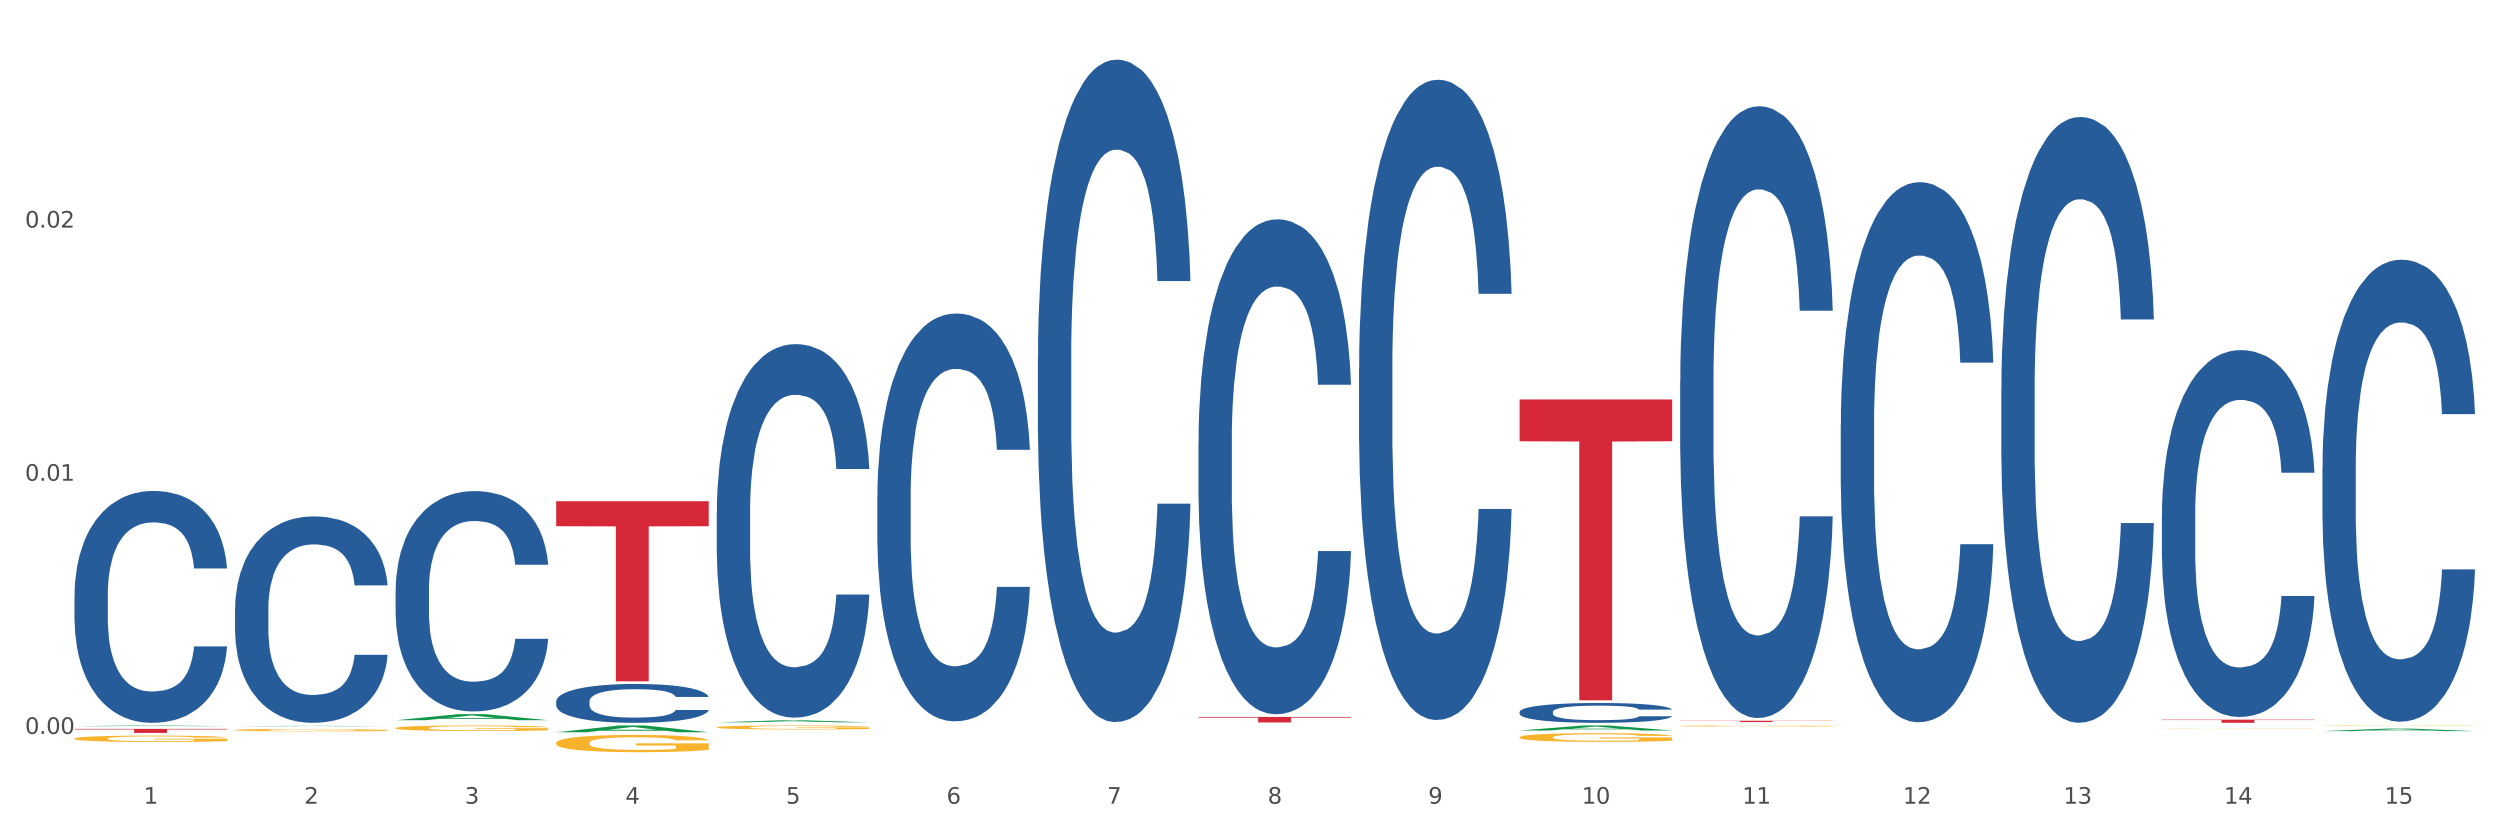 <?xml version="1.0" encoding="utf-8" standalone="no"?>
<!DOCTYPE svg PUBLIC "-//W3C//DTD SVG 1.1//EN"
  "http://www.w3.org/Graphics/SVG/1.1/DTD/svg11.dtd">
<svg xmlns:xlink="http://www.w3.org/1999/xlink" width="1080pt" height="360pt" viewBox="0 0 1080 360" xmlns="http://www.w3.org/2000/svg" version="1.1">
 <rect x="0" y="0" width="1080" height="360" fill="#333333" stroke="none"/>
 <defs>
  <style type="text/css">*{stroke-linejoin: round; stroke-linecap: butt}</style>
 </defs>
 <g id="figure_1">
  <g id="patch_1">
   <path d="M 0 360 
L 1080 360 
L 1080 0 
L 0 0 
z
" style="fill: #ffffff; stroke: #ffffff; stroke-linejoin: miter"/>
  </g>
  <g id="axes_1">
   <g id="matplotlib.axis_1">
    <g id="xtick_1">
     <g id="text_1">
      <!-- 1 -->
      <g style="fill: #4d4d4d" transform="translate(62.07 347.204) scale(0.096 -0.096)">
       <defs>
        <path id="DejaVuSans-31" d="M 794 531 
L 1825 531 
L 1825 4091 
L 703 3866 
L 703 4441 
L 1819 4666 
L 2450 4666 
L 2450 531 
L 3481 531 
L 3481 0 
L 794 0 
L 794 531 
z
" transform="scale(0.016)"/>
       </defs>
       <use xlink:href="#DejaVuSans-31"/>
      </g>
     </g>
    </g>
    <g id="xtick_2">
     <g id="text_2">
      <!-- 2 -->
      <g style="fill: #4d4d4d" transform="translate(131.436 347.204) scale(0.096 -0.096)">
       <defs>
        <path id="DejaVuSans-32" d="M 1228 531 
L 3431 531 
L 3431 0 
L 469 0 
L 469 531 
Q 828 903 1448 1529 
Q 2069 2156 2228 2338 
Q 2531 2678 2651 2914 
Q 2772 3150 2772 3378 
Q 2772 3750 2511 3984 
Q 2250 4219 1831 4219 
Q 1534 4219 1204 4116 
Q 875 4013 500 3803 
L 500 4441 
Q 881 4594 1212 4672 
Q 1544 4750 1819 4750 
Q 2544 4750 2975 4387 
Q 3406 4025 3406 3419 
Q 3406 3131 3298 2873 
Q 3191 2616 2906 2266 
Q 2828 2175 2409 1742 
Q 1991 1309 1228 531 
z
" transform="scale(0.016)"/>
       </defs>
       <use xlink:href="#DejaVuSans-32"/>
      </g>
     </g>
    </g>
    <g id="xtick_3">
     <g id="text_3">
      <!-- 3 -->
      <g style="fill: #4d4d4d" transform="translate(200.802 347.204) scale(0.096 -0.096)">
       <defs>
        <path id="DejaVuSans-33" d="M 2597 2516 
Q 3050 2419 3304 2112 
Q 3559 1806 3559 1356 
Q 3559 666 3084 287 
Q 2609 -91 1734 -91 
Q 1441 -91 1130 -33 
Q 819 25 488 141 
L 488 750 
Q 750 597 1062 519 
Q 1375 441 1716 441 
Q 2309 441 2620 675 
Q 2931 909 2931 1356 
Q 2931 1769 2642 2001 
Q 2353 2234 1838 2234 
L 1294 2234 
L 1294 2753 
L 1863 2753 
Q 2328 2753 2575 2939 
Q 2822 3125 2822 3475 
Q 2822 3834 2567 4026 
Q 2313 4219 1838 4219 
Q 1578 4219 1281 4162 
Q 984 4106 628 3988 
L 628 4550 
Q 988 4650 1302 4700 
Q 1616 4750 1894 4750 
Q 2613 4750 3031 4423 
Q 3450 4097 3450 3541 
Q 3450 3153 3228 2886 
Q 3006 2619 2597 2516 
z
" transform="scale(0.016)"/>
       </defs>
       <use xlink:href="#DejaVuSans-33"/>
      </g>
     </g>
    </g>
    <g id="xtick_4">
     <g id="text_4">
      <!-- 4 -->
      <g style="fill: #4d4d4d" transform="translate(270.169 347.204) scale(0.096 -0.096)">
       <defs>
        <path id="DejaVuSans-34" d="M 2419 4116 
L 825 1625 
L 2419 1625 
L 2419 4116 
z
M 2253 4666 
L 3047 4666 
L 3047 1625 
L 3713 1625 
L 3713 1100 
L 3047 1100 
L 3047 0 
L 2419 0 
L 2419 1100 
L 313 1100 
L 313 1709 
L 2253 4666 
z
" transform="scale(0.016)"/>
       </defs>
       <use xlink:href="#DejaVuSans-34"/>
      </g>
     </g>
    </g>
    <g id="xtick_5">
     <g id="text_5">
      <!-- 5 -->
      <g style="fill: #4d4d4d" transform="translate(339.535 347.204) scale(0.096 -0.096)">
       <defs>
        <path id="DejaVuSans-35" d="M 691 4666 
L 3169 4666 
L 3169 4134 
L 1269 4134 
L 1269 2991 
Q 1406 3038 1543 3061 
Q 1681 3084 1819 3084 
Q 2600 3084 3056 2656 
Q 3513 2228 3513 1497 
Q 3513 744 3044 326 
Q 2575 -91 1722 -91 
Q 1428 -91 1123 -41 
Q 819 9 494 109 
L 494 744 
Q 775 591 1075 516 
Q 1375 441 1709 441 
Q 2250 441 2565 725 
Q 2881 1009 2881 1497 
Q 2881 1984 2565 2268 
Q 2250 2553 1709 2553 
Q 1456 2553 1204 2497 
Q 953 2441 691 2322 
L 691 4666 
z
" transform="scale(0.016)"/>
       </defs>
       <use xlink:href="#DejaVuSans-35"/>
      </g>
     </g>
    </g>
    <g id="xtick_6">
     <g id="text_6">
      <!-- 6 -->
      <g style="fill: #4d4d4d" transform="translate(408.901 347.204) scale(0.096 -0.096)">
       <defs>
        <path id="DejaVuSans-36" d="M 2113 2584 
Q 1688 2584 1439 2293 
Q 1191 2003 1191 1497 
Q 1191 994 1439 701 
Q 1688 409 2113 409 
Q 2538 409 2786 701 
Q 3034 994 3034 1497 
Q 3034 2003 2786 2293 
Q 2538 2584 2113 2584 
z
M 3366 4563 
L 3366 3988 
Q 3128 4100 2886 4159 
Q 2644 4219 2406 4219 
Q 1781 4219 1451 3797 
Q 1122 3375 1075 2522 
Q 1259 2794 1537 2939 
Q 1816 3084 2150 3084 
Q 2853 3084 3261 2657 
Q 3669 2231 3669 1497 
Q 3669 778 3244 343 
Q 2819 -91 2113 -91 
Q 1303 -91 875 529 
Q 447 1150 447 2328 
Q 447 3434 972 4092 
Q 1497 4750 2381 4750 
Q 2619 4750 2861 4703 
Q 3103 4656 3366 4563 
z
" transform="scale(0.016)"/>
       </defs>
       <use xlink:href="#DejaVuSans-36"/>
      </g>
     </g>
    </g>
    <g id="xtick_7">
     <g id="text_7">
      <!-- 7 -->
      <g style="fill: #4d4d4d" transform="translate(478.267 347.204) scale(0.096 -0.096)">
       <defs>
        <path id="DejaVuSans-37" d="M 525 4666 
L 3525 4666 
L 3525 4397 
L 1831 0 
L 1172 0 
L 2766 4134 
L 525 4134 
L 525 4666 
z
" transform="scale(0.016)"/>
       </defs>
       <use xlink:href="#DejaVuSans-37"/>
      </g>
     </g>
    </g>
    <g id="xtick_8">
     <g id="text_8">
      <!-- 8 -->
      <g style="fill: #4d4d4d" transform="translate(547.634 347.204) scale(0.096 -0.096)">
       <defs>
        <path id="DejaVuSans-38" d="M 2034 2216 
Q 1584 2216 1326 1975 
Q 1069 1734 1069 1313 
Q 1069 891 1326 650 
Q 1584 409 2034 409 
Q 2484 409 2743 651 
Q 3003 894 3003 1313 
Q 3003 1734 2745 1975 
Q 2488 2216 2034 2216 
z
M 1403 2484 
Q 997 2584 770 2862 
Q 544 3141 544 3541 
Q 544 4100 942 4425 
Q 1341 4750 2034 4750 
Q 2731 4750 3128 4425 
Q 3525 4100 3525 3541 
Q 3525 3141 3298 2862 
Q 3072 2584 2669 2484 
Q 3125 2378 3379 2068 
Q 3634 1759 3634 1313 
Q 3634 634 3220 271 
Q 2806 -91 2034 -91 
Q 1263 -91 848 271 
Q 434 634 434 1313 
Q 434 1759 690 2068 
Q 947 2378 1403 2484 
z
M 1172 3481 
Q 1172 3119 1398 2916 
Q 1625 2713 2034 2713 
Q 2441 2713 2670 2916 
Q 2900 3119 2900 3481 
Q 2900 3844 2670 4047 
Q 2441 4250 2034 4250 
Q 1625 4250 1398 4047 
Q 1172 3844 1172 3481 
z
" transform="scale(0.016)"/>
       </defs>
       <use xlink:href="#DejaVuSans-38"/>
      </g>
     </g>
    </g>
    <g id="xtick_9">
     <g id="text_9">
      <!-- 9 -->
      <g style="fill: #4d4d4d" transform="translate(617 347.204) scale(0.096 -0.096)">
       <defs>
        <path id="DejaVuSans-39" d="M 703 97 
L 703 672 
Q 941 559 1184 500 
Q 1428 441 1663 441 
Q 2288 441 2617 861 
Q 2947 1281 2994 2138 
Q 2813 1869 2534 1725 
Q 2256 1581 1919 1581 
Q 1219 1581 811 2004 
Q 403 2428 403 3163 
Q 403 3881 828 4315 
Q 1253 4750 1959 4750 
Q 2769 4750 3195 4129 
Q 3622 3509 3622 2328 
Q 3622 1225 3098 567 
Q 2575 -91 1691 -91 
Q 1453 -91 1209 -44 
Q 966 3 703 97 
z
M 1959 2075 
Q 2384 2075 2632 2365 
Q 2881 2656 2881 3163 
Q 2881 3666 2632 3958 
Q 2384 4250 1959 4250 
Q 1534 4250 1286 3958 
Q 1038 3666 1038 3163 
Q 1038 2656 1286 2365 
Q 1534 2075 1959 2075 
z
" transform="scale(0.016)"/>
       </defs>
       <use xlink:href="#DejaVuSans-39"/>
      </g>
     </g>
    </g>
    <g id="xtick_10">
     <g id="text_10">
      <!-- 10 -->
      <g style="fill: #4d4d4d" transform="translate(683.312 347.204) scale(0.096 -0.096)">
       <defs>
        <path id="DejaVuSans-30" d="M 2034 4250 
Q 1547 4250 1301 3770 
Q 1056 3291 1056 2328 
Q 1056 1369 1301 889 
Q 1547 409 2034 409 
Q 2525 409 2770 889 
Q 3016 1369 3016 2328 
Q 3016 3291 2770 3770 
Q 2525 4250 2034 4250 
z
M 2034 4750 
Q 2819 4750 3233 4129 
Q 3647 3509 3647 2328 
Q 3647 1150 3233 529 
Q 2819 -91 2034 -91 
Q 1250 -91 836 529 
Q 422 1150 422 2328 
Q 422 3509 836 4129 
Q 1250 4750 2034 4750 
z
" transform="scale(0.016)"/>
       </defs>
       <use xlink:href="#DejaVuSans-31"/>
       <use xlink:href="#DejaVuSans-30" transform="translate(63.623 0)"/>
      </g>
     </g>
    </g>
    <g id="xtick_11">
     <g id="text_11">
      <!-- 11 -->
      <g style="fill: #4d4d4d" transform="translate(752.678 347.204) scale(0.096 -0.096)">
       <use xlink:href="#DejaVuSans-31"/>
       <use xlink:href="#DejaVuSans-31" transform="translate(63.623 0)"/>
      </g>
     </g>
    </g>
    <g id="xtick_12">
     <g id="text_12">
      <!-- 12 -->
      <g style="fill: #4d4d4d" transform="translate(822.044 347.204) scale(0.096 -0.096)">
       <use xlink:href="#DejaVuSans-31"/>
       <use xlink:href="#DejaVuSans-32" transform="translate(63.623 0)"/>
      </g>
     </g>
    </g>
    <g id="xtick_13">
     <g id="text_13">
      <!-- 13 -->
      <g style="fill: #4d4d4d" transform="translate(891.411 347.204) scale(0.096 -0.096)">
       <use xlink:href="#DejaVuSans-31"/>
       <use xlink:href="#DejaVuSans-33" transform="translate(63.623 0)"/>
      </g>
     </g>
    </g>
    <g id="xtick_14">
     <g id="text_14">
      <!-- 14 -->
      <g style="fill: #4d4d4d" transform="translate(960.777 347.204) scale(0.096 -0.096)">
       <use xlink:href="#DejaVuSans-31"/>
       <use xlink:href="#DejaVuSans-34" transform="translate(63.623 0)"/>
      </g>
     </g>
    </g>
    <g id="xtick_15">
     <g id="text_15">
      <!-- 15 -->
      <g style="fill: #4d4d4d" transform="translate(1030.143 347.204) scale(0.096 -0.096)">
       <use xlink:href="#DejaVuSans-31"/>
       <use xlink:href="#DejaVuSans-35" transform="translate(63.623 0)"/>
      </g>
     </g>
    </g>
    <g id="xtick_16"/>
    <g id="xtick_17"/>
    <g id="xtick_18"/>
    <g id="xtick_19"/>
    <g id="xtick_20"/>
    <g id="xtick_21"/>
    <g id="xtick_22"/>
    <g id="xtick_23"/>
    <g id="xtick_24"/>
    <g id="xtick_25"/>
    <g id="xtick_26"/>
    <g id="xtick_27"/>
    <g id="xtick_28"/>
    <g id="xtick_29"/>
   </g>
   <g id="matplotlib.axis_2">
    <g id="ytick_1">
     <g id="text_16">
      <!-- 0.00 -->
      <g style="fill: #4d4d4d" transform="translate(10.8 317.057) scale(0.096 -0.096)">
       <defs>
        <path id="DejaVuSans-2e" d="M 684 794 
L 1344 794 
L 1344 0 
L 684 0 
L 684 794 
z
" transform="scale(0.016)"/>
       </defs>
       <use xlink:href="#DejaVuSans-30"/>
       <use xlink:href="#DejaVuSans-2e" transform="translate(63.623 0)"/>
       <use xlink:href="#DejaVuSans-30" transform="translate(95.41 0)"/>
       <use xlink:href="#DejaVuSans-30" transform="translate(159.033 0)"/>
      </g>
     </g>
    </g>
    <g id="ytick_2">
     <g id="text_17">
      <!-- 0.01 -->
      <g style="fill: #4d4d4d" transform="translate(10.8 207.683) scale(0.096 -0.096)">
       <use xlink:href="#DejaVuSans-30"/>
       <use xlink:href="#DejaVuSans-2e" transform="translate(63.623 0)"/>
       <use xlink:href="#DejaVuSans-30" transform="translate(95.41 0)"/>
       <use xlink:href="#DejaVuSans-31" transform="translate(159.033 0)"/>
      </g>
     </g>
    </g>
    <g id="ytick_3">
     <g id="text_18">
      <!-- 0.02 -->
      <g style="fill: #4d4d4d" transform="translate(10.8 98.31) scale(0.096 -0.096)">
       <use xlink:href="#DejaVuSans-30"/>
       <use xlink:href="#DejaVuSans-2e" transform="translate(63.623 0)"/>
       <use xlink:href="#DejaVuSans-30" transform="translate(95.41 0)"/>
       <use xlink:href="#DejaVuSans-32" transform="translate(159.033 0)"/>
      </g>
     </g>
    </g>
    <g id="ytick_4"/>
    <g id="ytick_5"/>
    <g id="ytick_6"/>
   </g>
   <g id="PolyCollection_1">
    <path d="M 32.175 313.726 
L 32.243 313.726 
L 59.417 313.41 
L 70.695 313.41 
L 98.073 313.726 
L 85.029 313.726 
L 79.119 313.653 
L 51.061 313.653 
L 50.857 313.654 
L 45.151 313.726 
L 32.175 313.726 
L 32.175 313.726 
L 54.594 313.609 
L 75.586 313.608 
L 65.192 313.477 
L 65.056 313.477 
L 64.92 313.478 
L 54.526 313.608 
L 54.594 313.609 
L 32.175 313.726 
z
" clip-path="url(#pc0f58163b1)" style="fill: #109648"/>
    <path d="M 864.57 168.13 
L 864.648 167.891 
L 864.648 161.198 
L 864.881 152.116 
L 865.738 135.384 
L 866.829 122.716 
L 868.698 107.897 
L 869.711 101.682 
L 871.035 94.751 
L 873.761 83.517 
L 876.877 73.956 
L 879.058 68.698 
L 880.694 65.351 
L 884.355 59.376 
L 886.458 56.747 
L 888.639 54.595 
L 890.508 53.161 
L 893.624 51.488 
L 896.117 50.771 
L 898.999 50.532 
L 901.413 50.771 
L 904.607 51.727 
L 909.281 54.595 
L 911.072 56.269 
L 913.487 59.137 
L 915.979 62.961 
L 918.005 66.786 
L 920.341 72.283 
L 922.756 79.454 
L 925.093 88.536 
L 926.729 96.902 
L 928.053 105.746 
L 929.221 116.502 
L 930.078 128.214 
L 930.468 138.013 
L 916.213 138.013 
L 915.824 129.17 
L 915.045 119.609 
L 914.266 113.155 
L 913.409 107.897 
L 912.085 101.921 
L 910.916 98.097 
L 908.969 93.556 
L 907.177 90.688 
L 905.697 89.014 
L 903.906 87.58 
L 900.089 86.146 
L 897.363 86.146 
L 895.649 86.624 
L 893.546 87.819 
L 891.754 89.492 
L 889.651 92.361 
L 888.016 95.468 
L 886.38 99.531 
L 885.445 102.4 
L 884.043 107.658 
L 883.108 111.96 
L 881.862 119.37 
L 881.161 124.628 
L 879.915 138.253 
L 879.369 148.291 
L 879.136 155.223 
L 878.98 162.872 
L 878.98 200.159 
L 879.447 216.89 
L 879.837 224.061 
L 880.46 232.187 
L 881.628 242.704 
L 883.342 252.982 
L 885.134 260.392 
L 886.614 264.933 
L 888.016 268.279 
L 889.418 270.909 
L 891.131 273.299 
L 892.533 274.733 
L 894.637 276.167 
L 897.129 276.884 
L 899.076 276.884 
L 903.049 275.689 
L 904.841 274.494 
L 906.554 272.821 
L 908.424 270.192 
L 909.904 267.323 
L 910.76 265.172 
L 912.163 260.631 
L 913.253 255.85 
L 914.188 250.353 
L 914.811 245.573 
L 915.512 238.402 
L 916.057 230.275 
L 916.213 225.973 
L 930.468 225.973 
L 930.156 234.578 
L 929.611 242.943 
L 928.52 254.177 
L 927.663 260.631 
L 926.339 268.518 
L 924.937 275.211 
L 922.99 282.621 
L 921.198 288.118 
L 919.329 292.898 
L 917.304 297.201 
L 913.643 303.176 
L 912.318 304.849 
L 909.514 307.718 
L 907.333 309.391 
L 904.14 311.064 
L 900.868 312.02 
L 897.441 312.259 
L 894.403 311.781 
L 891.053 310.347 
L 888.95 308.913 
L 886.614 306.762 
L 883.887 303.415 
L 881.317 299.352 
L 878.902 294.572 
L 876.643 289.074 
L 874.54 282.86 
L 871.814 272.582 
L 869.789 262.543 
L 868.309 253.221 
L 867.296 245.333 
L 866.283 235.295 
L 865.738 228.363 
L 864.881 211.632 
L 864.57 196.095 
L 864.57 168.13 
z
" clip-path="url(#pc0f58163b1)" style="fill: #255c99"/>
    <path d="M 795.203 183.533 
L 795.281 183.32 
L 795.281 177.353 
L 795.515 169.256 
L 796.372 154.339 
L 797.462 143.046 
L 799.332 129.834 
L 800.344 124.293 
L 801.669 118.114 
L 804.395 108.098 
L 807.511 99.575 
L 809.692 94.887 
L 811.327 91.903 
L 814.988 86.576 
L 817.092 84.232 
L 819.273 82.314 
L 821.142 81.036 
L 824.258 79.544 
L 826.75 78.905 
L 829.632 78.692 
L 832.047 78.905 
L 835.241 79.757 
L 839.914 82.314 
L 841.706 83.806 
L 844.121 86.363 
L 846.613 89.772 
L 848.638 93.182 
L 850.975 98.083 
L 853.39 104.476 
L 855.727 112.573 
L 857.362 120.032 
L 858.687 127.916 
L 859.855 137.505 
L 860.712 147.947 
L 861.101 156.683 
L 846.847 156.683 
L 846.457 148.799 
L 845.678 140.275 
L 844.899 134.522 
L 844.043 129.834 
L 842.718 124.507 
L 841.55 121.097 
L 839.603 117.048 
L 837.811 114.491 
L 836.331 113 
L 834.54 111.721 
L 830.723 110.442 
L 827.997 110.442 
L 826.283 110.869 
L 824.18 111.934 
L 822.388 113.426 
L 820.285 115.983 
L 818.649 118.753 
L 817.014 122.376 
L 816.079 124.933 
L 814.677 129.621 
L 813.742 133.456 
L 812.496 140.062 
L 811.795 144.75 
L 810.548 156.897 
L 810.003 165.846 
L 809.77 172.026 
L 809.614 178.845 
L 809.614 212.087 
L 810.081 227.004 
L 810.471 233.397 
L 811.094 240.642 
L 812.262 250.018 
L 813.976 259.181 
L 815.767 265.787 
L 817.247 269.836 
L 818.649 272.819 
L 820.051 275.163 
L 821.765 277.294 
L 823.167 278.572 
L 825.27 279.851 
L 827.763 280.49 
L 829.71 280.49 
L 833.683 279.425 
L 835.474 278.359 
L 837.188 276.868 
L 839.057 274.524 
L 840.537 271.966 
L 841.394 270.049 
L 842.796 266 
L 843.887 261.738 
L 844.822 256.837 
L 845.445 252.575 
L 846.146 246.182 
L 846.691 238.937 
L 846.847 235.101 
L 861.101 235.101 
L 860.79 242.773 
L 860.245 250.231 
L 859.154 260.246 
L 858.297 266 
L 856.973 273.032 
L 855.571 278.998 
L 853.624 285.604 
L 851.832 290.505 
L 849.963 294.767 
L 847.937 298.603 
L 844.276 303.93 
L 842.952 305.422 
L 840.148 307.979 
L 837.967 309.471 
L 834.773 310.962 
L 831.502 311.815 
L 828.074 312.028 
L 825.037 311.602 
L 821.687 310.323 
L 819.584 309.045 
L 817.247 307.127 
L 814.521 304.143 
L 811.951 300.521 
L 809.536 296.259 
L 807.277 291.358 
L 805.174 285.817 
L 802.448 276.654 
L 800.422 267.705 
L 798.942 259.394 
L 797.93 252.362 
L 796.917 243.412 
L 796.372 237.232 
L 795.515 222.316 
L 795.203 208.465 
L 795.203 183.533 
z
" clip-path="url(#pc0f58163b1)" style="fill: #255c99"/>
    <path d="M 725.837 164.651 
L 725.915 164.409 
L 725.915 157.651 
L 726.149 148.478 
L 727.006 131.581 
L 728.096 118.788 
L 729.966 103.822 
L 730.978 97.546 
L 732.302 90.546 
L 735.029 79.201 
L 738.144 69.545 
L 740.325 64.235 
L 741.961 60.855 
L 745.622 54.821 
L 747.725 52.166 
L 749.906 49.993 
L 751.776 48.545 
L 754.891 46.855 
L 757.384 46.131 
L 760.266 45.89 
L 762.681 46.131 
L 765.874 47.097 
L 770.548 49.993 
L 772.34 51.683 
L 774.754 54.579 
L 777.247 58.442 
L 779.272 62.304 
L 781.609 67.856 
L 784.024 75.097 
L 786.36 84.27 
L 787.996 92.718 
L 789.32 101.649 
L 790.489 112.512 
L 791.346 124.34 
L 791.735 134.236 
L 777.481 134.236 
L 777.091 125.305 
L 776.312 115.65 
L 775.533 109.132 
L 774.676 103.822 
L 773.352 97.787 
L 772.184 93.925 
L 770.237 89.339 
L 768.445 86.442 
L 766.965 84.752 
L 765.173 83.304 
L 761.357 81.856 
L 758.63 81.856 
L 756.917 82.339 
L 754.814 83.546 
L 753.022 85.235 
L 750.919 88.132 
L 749.283 91.27 
L 747.647 95.373 
L 746.713 98.27 
L 745.311 103.58 
L 744.376 107.925 
L 743.13 115.408 
L 742.429 120.719 
L 741.182 134.478 
L 740.637 144.616 
L 740.403 151.616 
L 740.248 159.34 
L 740.248 196.996 
L 740.715 213.893 
L 741.104 221.135 
L 741.727 229.342 
L 742.896 239.963 
L 744.61 250.342 
L 746.401 257.825 
L 747.881 262.411 
L 749.283 265.791 
L 750.685 268.446 
L 752.399 270.86 
L 753.801 272.308 
L 755.904 273.757 
L 758.397 274.481 
L 760.344 274.481 
L 764.317 273.274 
L 766.108 272.067 
L 767.822 270.377 
L 769.691 267.722 
L 771.171 264.825 
L 772.028 262.653 
L 773.43 258.067 
L 774.521 253.239 
L 775.455 247.687 
L 776.079 242.859 
L 776.78 235.618 
L 777.325 227.411 
L 777.481 223.066 
L 791.735 223.066 
L 791.424 231.756 
L 790.878 240.204 
L 789.788 251.549 
L 788.931 258.067 
L 787.607 266.032 
L 786.205 272.791 
L 784.257 280.274 
L 782.466 285.826 
L 780.596 290.653 
L 778.571 294.998 
L 774.91 301.033 
L 773.586 302.723 
L 770.782 305.619 
L 768.601 307.309 
L 765.407 308.999 
L 762.136 309.964 
L 758.708 310.206 
L 755.67 309.723 
L 752.321 308.274 
L 750.218 306.826 
L 747.881 304.654 
L 745.155 301.274 
L 742.584 297.171 
L 740.17 292.343 
L 737.911 286.791 
L 735.808 280.515 
L 733.081 270.136 
L 731.056 259.998 
L 729.576 250.584 
L 728.563 242.618 
L 727.551 232.48 
L 727.006 225.48 
L 726.149 208.583 
L 725.837 192.893 
L 725.837 164.651 
z
" clip-path="url(#pc0f58163b1)" style="fill: #255c99"/>
    <path d="M 656.471 307.537 
L 656.549 307.53 
L 656.549 307.31 
L 656.783 307.013 
L 657.639 306.465 
L 658.73 306.05 
L 660.599 305.564 
L 661.612 305.361 
L 662.936 305.134 
L 665.662 304.766 
L 668.778 304.452 
L 670.959 304.28 
L 672.595 304.17 
L 676.256 303.975 
L 678.359 303.889 
L 680.54 303.818 
L 682.41 303.771 
L 685.525 303.716 
L 688.018 303.693 
L 690.9 303.685 
L 693.315 303.693 
L 696.508 303.724 
L 701.182 303.818 
L 702.973 303.873 
L 705.388 303.967 
L 707.881 304.092 
L 709.906 304.217 
L 712.243 304.398 
L 714.657 304.632 
L 716.994 304.93 
L 718.63 305.204 
L 719.954 305.494 
L 721.123 305.846 
L 721.979 306.23 
L 722.369 306.551 
L 708.114 306.551 
L 707.725 306.261 
L 706.946 305.948 
L 706.167 305.736 
L 705.31 305.564 
L 703.986 305.368 
L 702.818 305.243 
L 700.87 305.094 
L 699.079 305 
L 697.599 304.946 
L 695.807 304.899 
L 691.99 304.852 
L 689.264 304.852 
L 687.55 304.867 
L 685.447 304.906 
L 683.656 304.961 
L 681.553 305.055 
L 679.917 305.157 
L 678.281 305.29 
L 677.346 305.384 
L 675.944 305.556 
L 675.01 305.697 
L 673.763 305.94 
L 673.062 306.112 
L 671.816 306.559 
L 671.271 306.888 
L 671.037 307.115 
L 670.881 307.365 
L 670.881 308.587 
L 671.349 309.135 
L 671.738 309.37 
L 672.361 309.636 
L 673.53 309.981 
L 675.243 310.317 
L 677.035 310.56 
L 678.515 310.709 
L 679.917 310.818 
L 681.319 310.904 
L 683.033 310.983 
L 684.435 311.03 
L 686.538 311.077 
L 689.03 311.1 
L 690.978 311.1 
L 694.95 311.061 
L 696.742 311.022 
L 698.456 310.967 
L 700.325 310.881 
L 701.805 310.787 
L 702.662 310.717 
L 704.064 310.568 
L 705.154 310.411 
L 706.089 310.231 
L 706.712 310.074 
L 707.413 309.84 
L 707.959 309.573 
L 708.114 309.432 
L 722.369 309.432 
L 722.057 309.714 
L 721.512 309.988 
L 720.422 310.356 
L 719.565 310.568 
L 718.241 310.826 
L 716.838 311.045 
L 714.891 311.288 
L 713.1 311.468 
L 711.23 311.625 
L 709.205 311.766 
L 705.544 311.962 
L 704.22 312.016 
L 701.416 312.11 
L 699.235 312.165 
L 696.041 312.22 
L 692.769 312.251 
L 689.342 312.259 
L 686.304 312.243 
L 682.955 312.196 
L 680.852 312.149 
L 678.515 312.079 
L 675.789 311.969 
L 673.218 311.836 
L 670.803 311.68 
L 668.544 311.5 
L 666.441 311.296 
L 663.715 310.959 
L 661.69 310.63 
L 660.21 310.325 
L 659.197 310.067 
L 658.185 309.738 
L 657.639 309.511 
L 656.783 308.963 
L 656.471 308.454 
L 656.471 307.537 
z
" clip-path="url(#pc0f58163b1)" style="fill: #255c99"/>
    <path d="M 587.105 158.735 
L 587.183 158.483 
L 587.183 151.41 
L 587.416 141.811 
L 588.273 124.129 
L 589.364 110.741 
L 591.233 95.08 
L 592.246 88.513 
L 593.57 81.187 
L 596.296 69.315 
L 599.412 59.211 
L 601.593 53.654 
L 603.229 50.118 
L 606.89 43.803 
L 608.993 41.024 
L 611.174 38.751 
L 613.043 37.235 
L 616.159 35.467 
L 618.652 34.709 
L 621.534 34.456 
L 623.948 34.709 
L 627.142 35.719 
L 631.816 38.751 
L 633.607 40.519 
L 636.022 43.55 
L 638.514 47.592 
L 640.54 51.633 
L 642.877 57.443 
L 645.291 65.021 
L 647.628 74.62 
L 649.264 83.461 
L 650.588 92.807 
L 651.756 104.174 
L 652.613 116.551 
L 653.003 126.908 
L 638.748 126.908 
L 638.359 117.562 
L 637.58 107.458 
L 636.801 100.637 
L 635.944 95.08 
L 634.62 88.765 
L 633.451 84.724 
L 631.504 79.924 
L 629.713 76.893 
L 628.233 75.125 
L 626.441 73.609 
L 622.624 72.094 
L 619.898 72.094 
L 618.184 72.599 
L 616.081 73.862 
L 614.29 75.63 
L 612.186 78.661 
L 610.551 81.945 
L 608.915 86.239 
L 607.98 89.27 
L 606.578 94.828 
L 605.643 99.374 
L 604.397 107.205 
L 603.696 112.762 
L 602.45 127.16 
L 601.905 137.769 
L 601.671 145.095 
L 601.515 153.178 
L 601.515 192.583 
L 601.982 210.265 
L 602.372 217.843 
L 602.995 226.432 
L 604.163 237.546 
L 605.877 248.408 
L 607.669 256.238 
L 609.149 261.038 
L 610.551 264.574 
L 611.953 267.353 
L 613.666 269.879 
L 615.069 271.394 
L 617.172 272.91 
L 619.664 273.668 
L 621.612 273.668 
L 625.584 272.405 
L 627.376 271.142 
L 629.089 269.374 
L 630.959 266.595 
L 632.439 263.564 
L 633.296 261.29 
L 634.698 256.491 
L 635.788 251.439 
L 636.723 245.629 
L 637.346 240.577 
L 638.047 232.999 
L 638.592 224.411 
L 638.748 219.864 
L 653.003 219.864 
L 652.691 228.958 
L 652.146 237.799 
L 651.055 249.671 
L 650.199 256.491 
L 648.874 264.827 
L 647.472 271.9 
L 645.525 279.73 
L 643.733 285.54 
L 641.864 290.592 
L 639.839 295.139 
L 636.178 301.454 
L 634.853 303.222 
L 632.049 306.253 
L 629.868 308.021 
L 626.675 309.789 
L 623.403 310.8 
L 619.976 311.052 
L 616.938 310.547 
L 613.589 309.032 
L 611.485 307.516 
L 609.149 305.243 
L 606.422 301.706 
L 603.852 297.412 
L 601.437 292.36 
L 599.178 286.55 
L 597.075 279.983 
L 594.349 269.121 
L 592.324 258.512 
L 590.844 248.66 
L 589.831 240.325 
L 588.818 229.716 
L 588.273 222.39 
L 587.416 204.708 
L 587.105 188.289 
L 587.105 158.735 
z
" clip-path="url(#pc0f58163b1)" style="fill: #255c99"/>
    <path d="M 517.739 190.813 
L 517.816 190.617 
L 517.816 185.15 
L 518.05 177.73 
L 518.907 164.061 
L 519.997 153.712 
L 521.867 141.605 
L 522.88 136.528 
L 524.204 130.865 
L 526.93 121.688 
L 530.046 113.877 
L 532.227 109.581 
L 533.863 106.848 
L 537.523 101.966 
L 539.627 99.818 
L 541.808 98.06 
L 543.677 96.889 
L 546.793 95.522 
L 549.285 94.936 
L 552.167 94.741 
L 554.582 94.936 
L 557.776 95.717 
L 562.449 98.06 
L 564.241 99.427 
L 566.656 101.771 
L 569.148 104.895 
L 571.173 108.019 
L 573.51 112.51 
L 575.925 118.368 
L 578.262 125.788 
L 579.898 132.623 
L 581.222 139.848 
L 582.39 148.635 
L 583.247 158.203 
L 583.636 166.209 
L 569.382 166.209 
L 568.992 158.984 
L 568.214 151.173 
L 567.435 145.901 
L 566.578 141.605 
L 565.254 136.723 
L 564.085 133.599 
L 562.138 129.889 
L 560.346 127.546 
L 558.866 126.179 
L 557.075 125.007 
L 553.258 123.836 
L 550.532 123.836 
L 548.818 124.226 
L 546.715 125.203 
L 544.923 126.57 
L 542.82 128.913 
L 541.184 131.451 
L 539.549 134.771 
L 538.614 137.114 
L 537.212 141.41 
L 536.277 144.925 
L 535.031 150.978 
L 534.33 155.274 
L 533.084 166.404 
L 532.538 174.605 
L 532.305 180.268 
L 532.149 186.517 
L 532.149 216.979 
L 532.616 230.647 
L 533.006 236.505 
L 533.629 243.144 
L 534.797 251.736 
L 536.511 260.133 
L 538.302 266.186 
L 539.782 269.896 
L 541.184 272.63 
L 542.587 274.778 
L 544.3 276.73 
L 545.702 277.902 
L 547.805 279.074 
L 550.298 279.659 
L 552.245 279.659 
L 556.218 278.683 
L 558.009 277.707 
L 559.723 276.34 
L 561.593 274.192 
L 563.073 271.849 
L 563.929 270.091 
L 565.331 266.381 
L 566.422 262.476 
L 567.357 257.985 
L 567.98 254.079 
L 568.681 248.221 
L 569.226 241.582 
L 569.382 238.067 
L 583.636 238.067 
L 583.325 245.097 
L 582.78 251.931 
L 581.689 261.109 
L 580.832 266.381 
L 579.508 272.825 
L 578.106 278.293 
L 576.159 284.346 
L 574.367 288.837 
L 572.498 292.742 
L 570.472 296.257 
L 566.811 301.139 
L 565.487 302.506 
L 562.683 304.849 
L 560.502 306.216 
L 557.308 307.583 
L 554.037 308.364 
L 550.61 308.559 
L 547.572 308.169 
L 544.222 306.997 
L 542.119 305.825 
L 539.782 304.068 
L 537.056 301.334 
L 534.486 298.015 
L 532.071 294.109 
L 529.812 289.618 
L 527.709 284.541 
L 524.983 276.145 
L 522.957 267.943 
L 521.477 260.328 
L 520.465 253.884 
L 519.452 245.683 
L 518.907 240.02 
L 518.05 226.351 
L 517.739 213.659 
L 517.739 190.813 
z
" clip-path="url(#pc0f58163b1)" style="fill: #255c99"/>
    <path d="M 448.372 154.343 
L 448.45 154.082 
L 448.45 146.764 
L 448.684 136.833 
L 449.541 118.539 
L 450.631 104.687 
L 452.501 88.483 
L 453.513 81.688 
L 454.837 74.109 
L 457.564 61.826 
L 460.679 51.372 
L 462.861 45.622 
L 464.496 41.963 
L 468.157 35.429 
L 470.26 32.555 
L 472.441 30.202 
L 474.311 28.634 
L 477.427 26.805 
L 479.919 26.021 
L 482.801 25.759 
L 485.216 26.021 
L 488.41 27.066 
L 493.083 30.202 
L 494.875 32.032 
L 497.289 35.168 
L 499.782 39.35 
L 501.807 43.531 
L 504.144 49.542 
L 506.559 57.383 
L 508.896 67.314 
L 510.531 76.461 
L 511.856 86.131 
L 513.024 97.892 
L 513.881 110.698 
L 514.27 121.413 
L 500.016 121.413 
L 499.626 111.743 
L 498.847 101.289 
L 498.068 94.233 
L 497.212 88.483 
L 495.887 81.95 
L 494.719 77.768 
L 492.772 72.802 
L 490.98 69.666 
L 489.5 67.837 
L 487.709 66.269 
L 483.892 64.701 
L 481.165 64.701 
L 479.452 65.223 
L 477.349 66.53 
L 475.557 68.359 
L 473.454 71.496 
L 471.818 74.893 
L 470.183 79.336 
L 469.248 82.472 
L 467.846 88.222 
L 466.911 92.926 
L 465.665 101.028 
L 464.964 106.778 
L 463.717 121.675 
L 463.172 132.651 
L 462.938 140.231 
L 462.783 148.594 
L 462.783 189.364 
L 463.25 207.659 
L 463.639 215.499 
L 464.263 224.385 
L 465.431 235.884 
L 467.145 247.123 
L 468.936 255.224 
L 470.416 260.19 
L 471.818 263.849 
L 473.22 266.724 
L 474.934 269.337 
L 476.336 270.905 
L 478.439 272.473 
L 480.932 273.257 
L 482.879 273.257 
L 486.852 271.951 
L 488.643 270.644 
L 490.357 268.815 
L 492.226 265.94 
L 493.706 262.803 
L 494.563 260.451 
L 495.965 255.486 
L 497.056 250.259 
L 497.99 244.248 
L 498.614 239.021 
L 499.315 231.18 
L 499.86 222.294 
L 500.016 217.59 
L 514.27 217.59 
L 513.959 226.999 
L 513.413 236.146 
L 512.323 248.429 
L 511.466 255.486 
L 510.142 264.11 
L 508.74 271.428 
L 506.792 279.53 
L 505.001 285.541 
L 503.131 290.768 
L 501.106 295.472 
L 497.445 302.006 
L 496.121 303.835 
L 493.317 306.972 
L 491.136 308.801 
L 487.942 310.63 
L 484.671 311.676 
L 481.243 311.937 
L 478.206 311.414 
L 474.856 309.846 
L 472.753 308.278 
L 470.416 305.926 
L 467.69 302.267 
L 465.119 297.824 
L 462.705 292.597 
L 460.446 286.586 
L 458.343 279.791 
L 455.616 268.553 
L 453.591 257.576 
L 452.111 247.384 
L 451.099 238.759 
L 450.086 227.783 
L 449.541 220.204 
L 448.684 201.909 
L 448.372 184.921 
L 448.372 154.343 
z
" clip-path="url(#pc0f58163b1)" style="fill: #255c99"/>
    <path d="M 379.006 214.593 
L 379.084 214.432 
L 379.084 209.927 
L 379.318 203.813 
L 380.175 192.55 
L 381.265 184.023 
L 383.134 174.048 
L 384.147 169.864 
L 385.471 165.199 
L 388.198 157.636 
L 391.313 151.201 
L 393.494 147.661 
L 395.13 145.409 
L 398.791 141.386 
L 400.894 139.616 
L 403.075 138.168 
L 404.945 137.203 
L 408.06 136.077 
L 410.553 135.594 
L 413.435 135.433 
L 415.85 135.594 
L 419.043 136.238 
L 423.717 138.168 
L 425.509 139.295 
L 427.923 141.225 
L 430.416 143.8 
L 432.441 146.374 
L 434.778 150.074 
L 437.193 154.901 
L 439.529 161.015 
L 441.165 166.647 
L 442.489 172.6 
L 443.658 179.84 
L 444.515 187.724 
L 444.904 194.32 
L 430.65 194.32 
L 430.26 188.367 
L 429.481 181.931 
L 428.702 177.587 
L 427.845 174.048 
L 426.521 170.025 
L 425.353 167.451 
L 423.405 164.394 
L 421.614 162.463 
L 420.134 161.337 
L 418.342 160.372 
L 414.526 159.406 
L 411.799 159.406 
L 410.086 159.728 
L 407.982 160.533 
L 406.191 161.659 
L 404.088 163.59 
L 402.452 165.681 
L 400.816 168.416 
L 399.882 170.347 
L 398.479 173.887 
L 397.545 176.783 
L 396.298 181.771 
L 395.597 185.31 
L 394.351 194.481 
L 393.806 201.239 
L 393.572 205.905 
L 393.416 211.053 
L 393.416 236.153 
L 393.884 247.415 
L 394.273 252.242 
L 394.896 257.713 
L 396.065 264.792 
L 397.778 271.71 
L 399.57 276.698 
L 401.05 279.755 
L 402.452 282.008 
L 403.854 283.777 
L 405.568 285.386 
L 406.97 286.352 
L 409.073 287.317 
L 411.566 287.8 
L 413.513 287.8 
L 417.485 286.995 
L 419.277 286.191 
L 420.991 285.065 
L 422.86 283.295 
L 424.34 281.364 
L 425.197 279.916 
L 426.599 276.859 
L 427.69 273.641 
L 428.624 269.94 
L 429.247 266.723 
L 429.948 261.896 
L 430.494 256.425 
L 430.65 253.529 
L 444.904 253.529 
L 444.592 259.321 
L 444.047 264.953 
L 442.957 272.515 
L 442.1 276.859 
L 440.776 282.168 
L 439.374 286.673 
L 437.426 291.661 
L 435.635 295.362 
L 433.765 298.58 
L 431.74 301.476 
L 428.079 305.498 
L 426.755 306.624 
L 423.951 308.555 
L 421.77 309.681 
L 418.576 310.808 
L 415.304 311.451 
L 411.877 311.612 
L 408.839 311.29 
L 405.49 310.325 
L 403.387 309.359 
L 401.05 307.911 
L 398.324 305.659 
L 395.753 302.924 
L 393.339 299.706 
L 391.08 296.005 
L 388.976 291.822 
L 386.25 284.904 
L 384.225 278.146 
L 382.745 271.871 
L 381.732 266.562 
L 380.72 259.804 
L 380.175 255.138 
L 379.318 243.876 
L 379.006 233.418 
L 379.006 214.593 
z
" clip-path="url(#pc0f58163b1)" style="fill: #255c99"/>
    <path d="M 309.64 221.17 
L 309.718 221.023 
L 309.718 216.897 
L 309.951 211.297 
L 310.808 200.981 
L 311.899 193.171 
L 313.768 184.035 
L 314.781 180.203 
L 316.105 175.929 
L 318.831 169.003 
L 321.947 163.109 
L 324.128 159.867 
L 325.764 157.804 
L 329.425 154.12 
L 331.528 152.499 
L 333.709 151.172 
L 335.578 150.288 
L 338.694 149.257 
L 341.187 148.815 
L 344.069 148.667 
L 346.484 148.815 
L 349.677 149.404 
L 354.351 151.172 
L 356.142 152.204 
L 358.557 153.972 
L 361.05 156.33 
L 363.075 158.688 
L 365.412 162.077 
L 367.826 166.498 
L 370.163 172.098 
L 371.799 177.256 
L 373.123 182.708 
L 374.291 189.34 
L 375.148 196.56 
L 375.538 202.602 
L 361.283 202.602 
L 360.894 197.15 
L 360.115 191.255 
L 359.336 187.277 
L 358.479 184.035 
L 357.155 180.35 
L 355.987 177.993 
L 354.039 175.193 
L 352.248 173.424 
L 350.768 172.393 
L 348.976 171.509 
L 345.159 170.624 
L 342.433 170.624 
L 340.719 170.919 
L 338.616 171.656 
L 336.825 172.687 
L 334.722 174.456 
L 333.086 176.372 
L 331.45 178.877 
L 330.515 180.645 
L 329.113 183.887 
L 328.179 186.54 
L 326.932 191.108 
L 326.231 194.35 
L 324.985 202.75 
L 324.44 208.939 
L 324.206 213.213 
L 324.05 217.928 
L 324.05 240.917 
L 324.518 251.232 
L 324.907 255.653 
L 325.53 260.664 
L 326.699 267.148 
L 328.412 273.484 
L 330.204 278.053 
L 331.684 280.853 
L 333.086 282.916 
L 334.488 284.537 
L 336.202 286.01 
L 337.604 286.895 
L 339.707 287.779 
L 342.199 288.221 
L 344.147 288.221 
L 348.119 287.484 
L 349.911 286.747 
L 351.624 285.716 
L 353.494 284.095 
L 354.974 282.326 
L 355.831 281 
L 357.233 278.2 
L 358.323 275.253 
L 359.258 271.863 
L 359.881 268.916 
L 360.582 264.495 
L 361.127 259.485 
L 361.283 256.832 
L 375.538 256.832 
L 375.226 262.137 
L 374.681 267.295 
L 373.59 274.221 
L 372.734 278.2 
L 371.409 283.063 
L 370.007 287.189 
L 368.06 291.758 
L 366.268 295.147 
L 364.399 298.094 
L 362.374 300.747 
L 358.713 304.431 
L 357.389 305.462 
L 354.584 307.231 
L 352.403 308.262 
L 349.21 309.294 
L 345.938 309.883 
L 342.511 310.031 
L 339.473 309.736 
L 336.124 308.852 
L 334.021 307.968 
L 331.684 306.641 
L 328.957 304.578 
L 326.387 302.073 
L 323.972 299.126 
L 321.713 295.736 
L 319.61 291.905 
L 316.884 285.568 
L 314.859 279.379 
L 313.379 273.632 
L 312.366 268.769 
L 311.354 262.58 
L 310.808 258.306 
L 309.951 247.99 
L 309.64 238.412 
L 309.64 221.17 
z
" clip-path="url(#pc0f58163b1)" style="fill: #255c99"/>
    <path d="M 240.274 303.017 
L 240.352 303.001 
L 240.352 302.572 
L 240.585 301.99 
L 241.442 300.917 
L 242.533 300.104 
L 244.402 299.154 
L 245.415 298.755 
L 246.739 298.311 
L 249.465 297.591 
L 252.581 296.977 
L 254.762 296.64 
L 256.398 296.426 
L 260.059 296.042 
L 262.162 295.874 
L 264.343 295.736 
L 266.212 295.644 
L 269.328 295.537 
L 271.821 295.491 
L 274.703 295.475 
L 277.117 295.491 
L 280.311 295.552 
L 284.985 295.736 
L 286.776 295.843 
L 289.191 296.027 
L 291.683 296.272 
L 293.709 296.518 
L 296.045 296.87 
L 298.46 297.33 
L 300.797 297.912 
L 302.433 298.449 
L 303.757 299.016 
L 304.925 299.706 
L 305.782 300.457 
L 306.172 301.085 
L 291.917 301.085 
L 291.528 300.518 
L 290.749 299.905 
L 289.97 299.491 
L 289.113 299.154 
L 287.789 298.771 
L 286.62 298.526 
L 284.673 298.234 
L 282.881 298.05 
L 281.401 297.943 
L 279.61 297.851 
L 275.793 297.759 
L 273.067 297.759 
L 271.353 297.79 
L 269.25 297.866 
L 267.458 297.974 
L 265.355 298.158 
L 263.72 298.357 
L 262.084 298.617 
L 261.149 298.801 
L 259.747 299.139 
L 258.812 299.415 
L 257.566 299.89 
L 256.865 300.227 
L 255.619 301.101 
L 255.073 301.744 
L 254.84 302.189 
L 254.684 302.679 
L 254.684 305.07 
L 255.151 306.143 
L 255.541 306.603 
L 256.164 307.124 
L 257.332 307.799 
L 259.046 308.458 
L 260.838 308.933 
L 262.318 309.224 
L 263.72 309.439 
L 265.122 309.607 
L 266.835 309.761 
L 268.237 309.853 
L 270.341 309.945 
L 272.833 309.991 
L 274.78 309.991 
L 278.753 309.914 
L 280.545 309.837 
L 282.258 309.73 
L 284.128 309.561 
L 285.608 309.378 
L 286.465 309.24 
L 287.867 308.948 
L 288.957 308.642 
L 289.892 308.289 
L 290.515 307.983 
L 291.216 307.523 
L 291.761 307.002 
L 291.917 306.726 
L 306.172 306.726 
L 305.86 307.278 
L 305.315 307.814 
L 304.224 308.534 
L 303.367 308.948 
L 302.043 309.454 
L 300.641 309.883 
L 298.694 310.358 
L 296.902 310.711 
L 295.033 311.018 
L 293.008 311.293 
L 289.347 311.677 
L 288.022 311.784 
L 285.218 311.968 
L 283.037 312.075 
L 279.844 312.182 
L 276.572 312.244 
L 273.145 312.259 
L 270.107 312.228 
L 266.757 312.136 
L 264.654 312.045 
L 262.318 311.907 
L 259.591 311.692 
L 257.021 311.431 
L 254.606 311.125 
L 252.347 310.772 
L 250.244 310.374 
L 247.518 309.715 
L 245.493 309.071 
L 244.013 308.473 
L 243 307.967 
L 241.987 307.324 
L 241.442 306.879 
L 240.585 305.806 
L 240.274 304.81 
L 240.274 303.017 
z
" clip-path="url(#pc0f58163b1)" style="fill: #255c99"/>
    <path d="M 170.907 254.924 
L 170.985 254.837 
L 170.985 252.403 
L 171.219 249.099 
L 172.076 243.014 
L 173.166 238.406 
L 175.036 233.016 
L 176.048 230.756 
L 177.373 228.235 
L 180.099 224.149 
L 183.215 220.671 
L 185.396 218.758 
L 187.031 217.541 
L 190.692 215.368 
L 192.796 214.412 
L 194.977 213.629 
L 196.846 213.108 
L 199.962 212.499 
L 202.454 212.238 
L 205.336 212.151 
L 207.751 212.238 
L 210.945 212.586 
L 215.618 213.629 
L 217.41 214.238 
L 219.825 215.281 
L 222.317 216.672 
L 224.342 218.063 
L 226.679 220.063 
L 229.094 222.671 
L 231.431 225.974 
L 233.066 229.017 
L 234.391 232.234 
L 235.559 236.146 
L 236.416 240.406 
L 236.805 243.97 
L 222.551 243.97 
L 222.161 240.754 
L 221.382 237.276 
L 220.604 234.929 
L 219.747 233.016 
L 218.422 230.843 
L 217.254 229.452 
L 215.307 227.8 
L 213.515 226.757 
L 212.035 226.148 
L 210.244 225.626 
L 206.427 225.105 
L 203.701 225.105 
L 201.987 225.279 
L 199.884 225.713 
L 198.092 226.322 
L 195.989 227.365 
L 194.353 228.495 
L 192.718 229.973 
L 191.783 231.017 
L 190.381 232.929 
L 189.446 234.494 
L 188.2 237.189 
L 187.499 239.102 
L 186.252 244.057 
L 185.707 247.708 
L 185.474 250.23 
L 185.318 253.012 
L 185.318 266.574 
L 185.785 272.659 
L 186.175 275.267 
L 186.798 278.223 
L 187.966 282.049 
L 189.68 285.787 
L 191.471 288.482 
L 192.951 290.134 
L 194.353 291.351 
L 195.755 292.307 
L 197.469 293.177 
L 198.871 293.698 
L 200.974 294.22 
L 203.467 294.481 
L 205.414 294.481 
L 209.387 294.046 
L 211.178 293.611 
L 212.892 293.003 
L 214.761 292.046 
L 216.241 291.003 
L 217.098 290.221 
L 218.5 288.569 
L 219.591 286.83 
L 220.526 284.831 
L 221.149 283.092 
L 221.85 280.484 
L 222.395 277.528 
L 222.551 275.963 
L 236.805 275.963 
L 236.494 279.093 
L 235.949 282.136 
L 234.858 286.222 
L 234.001 288.569 
L 232.677 291.438 
L 231.275 293.872 
L 229.328 296.567 
L 227.536 298.567 
L 225.667 300.305 
L 223.641 301.87 
L 219.98 304.044 
L 218.656 304.652 
L 215.852 305.695 
L 213.671 306.304 
L 210.477 306.913 
L 207.206 307.26 
L 203.779 307.347 
L 200.741 307.173 
L 197.391 306.652 
L 195.288 306.13 
L 192.951 305.348 
L 190.225 304.131 
L 187.655 302.653 
L 185.24 300.914 
L 182.981 298.914 
L 180.878 296.654 
L 178.152 292.916 
L 176.126 289.264 
L 174.646 285.874 
L 173.634 283.005 
L 172.621 279.354 
L 172.076 276.832 
L 171.219 270.747 
L 170.907 265.096 
L 170.907 254.924 
z
" clip-path="url(#pc0f58163b1)" style="fill: #255c99"/>
    <path d="M 101.541 263.154 
L 101.619 263.073 
L 101.619 260.792 
L 101.853 257.698 
L 102.71 251.998 
L 103.8 247.681 
L 105.67 242.633 
L 106.682 240.515 
L 108.006 238.154 
L 110.733 234.326 
L 113.848 231.069 
L 116.029 229.277 
L 117.665 228.137 
L 121.326 226.101 
L 123.429 225.206 
L 125.61 224.473 
L 127.48 223.984 
L 130.595 223.414 
L 133.088 223.17 
L 135.97 223.088 
L 138.385 223.17 
L 141.578 223.495 
L 146.252 224.473 
L 148.044 225.043 
L 150.458 226.02 
L 152.951 227.323 
L 154.976 228.626 
L 157.313 230.499 
L 159.728 232.942 
L 162.064 236.036 
L 163.7 238.887 
L 165.024 241.9 
L 166.193 245.564 
L 167.05 249.554 
L 167.439 252.893 
L 153.185 252.893 
L 152.795 249.88 
L 152.016 246.623 
L 151.237 244.424 
L 150.38 242.633 
L 149.056 240.597 
L 147.888 239.294 
L 145.941 237.746 
L 144.149 236.769 
L 142.669 236.199 
L 140.877 235.711 
L 137.061 235.222 
L 134.334 235.222 
L 132.621 235.385 
L 130.518 235.792 
L 128.726 236.362 
L 126.623 237.339 
L 124.987 238.398 
L 123.351 239.782 
L 122.417 240.76 
L 121.015 242.551 
L 120.08 244.017 
L 118.834 246.541 
L 118.133 248.333 
L 116.886 252.975 
L 116.341 256.395 
L 116.107 258.757 
L 115.952 261.362 
L 115.952 274.066 
L 116.419 279.767 
L 116.808 282.21 
L 117.431 284.979 
L 118.6 288.562 
L 120.314 292.063 
L 122.105 294.588 
L 123.585 296.135 
L 124.987 297.275 
L 126.389 298.171 
L 128.103 298.985 
L 129.505 299.474 
L 131.608 299.962 
L 134.101 300.207 
L 136.048 300.207 
L 140.021 299.8 
L 141.812 299.392 
L 143.526 298.822 
L 145.395 297.927 
L 146.875 296.949 
L 147.732 296.216 
L 149.134 294.669 
L 150.225 293.041 
L 151.159 291.168 
L 151.783 289.539 
L 152.484 287.096 
L 153.029 284.327 
L 153.185 282.861 
L 167.439 282.861 
L 167.128 285.793 
L 166.582 288.643 
L 165.492 292.471 
L 164.635 294.669 
L 163.311 297.357 
L 161.909 299.637 
L 159.961 302.161 
L 158.17 304.034 
L 156.3 305.663 
L 154.275 307.129 
L 150.614 309.165 
L 149.29 309.735 
L 146.486 310.712 
L 144.305 311.282 
L 141.111 311.852 
L 137.84 312.178 
L 134.412 312.259 
L 131.374 312.096 
L 128.025 311.608 
L 125.922 311.119 
L 123.585 310.386 
L 120.859 309.246 
L 118.288 307.862 
L 115.874 306.233 
L 113.615 304.36 
L 111.512 302.243 
L 108.785 298.741 
L 106.76 295.321 
L 105.28 292.145 
L 104.267 289.457 
L 103.255 286.037 
L 102.71 283.676 
L 101.853 277.975 
L 101.541 272.682 
L 101.541 263.154 
z
" clip-path="url(#pc0f58163b1)" style="fill: #255c99"/>
    <path d="M 32.175 257.094 
L 32.253 257.003 
L 32.253 254.441 
L 32.487 250.965 
L 33.343 244.561 
L 34.434 239.712 
L 36.303 234.04 
L 37.316 231.662 
L 38.64 229.009 
L 41.366 224.709 
L 44.482 221.05 
L 46.663 219.037 
L 48.299 217.756 
L 51.96 215.469 
L 54.063 214.463 
L 56.244 213.64 
L 58.114 213.091 
L 61.229 212.45 
L 63.722 212.176 
L 66.604 212.084 
L 69.019 212.176 
L 72.212 212.542 
L 76.886 213.64 
L 78.677 214.28 
L 81.092 215.378 
L 83.585 216.842 
L 85.61 218.305 
L 87.947 220.409 
L 90.361 223.154 
L 92.698 226.63 
L 94.334 229.832 
L 95.658 233.217 
L 96.827 237.334 
L 97.683 241.817 
L 98.073 245.567 
L 83.818 245.567 
L 83.429 242.183 
L 82.65 238.523 
L 81.871 236.053 
L 81.014 234.04 
L 79.69 231.753 
L 78.522 230.29 
L 76.574 228.551 
L 74.783 227.454 
L 73.303 226.813 
L 71.511 226.264 
L 67.694 225.715 
L 64.968 225.715 
L 63.255 225.898 
L 61.151 226.356 
L 59.36 226.996 
L 57.257 228.094 
L 55.621 229.283 
L 53.985 230.839 
L 53.05 231.936 
L 51.648 233.949 
L 50.714 235.596 
L 49.467 238.432 
L 48.766 240.444 
L 47.52 245.659 
L 46.975 249.501 
L 46.741 252.154 
L 46.585 255.082 
L 46.585 269.353 
L 47.053 275.757 
L 47.442 278.502 
L 48.065 281.612 
L 49.234 285.637 
L 50.947 289.571 
L 52.739 292.407 
L 54.219 294.145 
L 55.621 295.426 
L 57.023 296.432 
L 58.737 297.347 
L 60.139 297.896 
L 62.242 298.445 
L 64.734 298.72 
L 66.682 298.72 
L 70.654 298.262 
L 72.446 297.805 
L 74.16 297.164 
L 76.029 296.158 
L 77.509 295.06 
L 78.366 294.237 
L 79.768 292.499 
L 80.858 290.669 
L 81.793 288.565 
L 82.416 286.735 
L 83.117 283.991 
L 83.663 280.88 
L 83.818 279.233 
L 98.073 279.233 
L 97.761 282.527 
L 97.216 285.729 
L 96.126 290.029 
L 95.269 292.499 
L 93.945 295.518 
L 92.542 298.079 
L 90.595 300.915 
L 88.804 303.019 
L 86.934 304.849 
L 84.909 306.496 
L 81.248 308.783 
L 79.924 309.423 
L 77.12 310.521 
L 74.939 311.161 
L 71.745 311.802 
L 68.473 312.168 
L 65.046 312.259 
L 62.008 312.076 
L 58.659 311.527 
L 56.556 310.978 
L 54.219 310.155 
L 51.493 308.874 
L 48.922 307.319 
L 46.507 305.489 
L 44.248 303.385 
L 42.145 301.007 
L 39.419 297.073 
L 37.394 293.23 
L 35.914 289.663 
L 34.901 286.644 
L 33.889 282.801 
L 33.343 280.148 
L 32.487 273.744 
L 32.175 267.798 
L 32.175 257.094 
z
" clip-path="url(#pc0f58163b1)" style="fill: #255c99"/>
    <path d="M 32.175 314.877 
L 98.073 314.877 
L 98.073 315.12 
L 72.151 315.122 
L 72.151 316.629 
L 57.941 316.629 
L 57.941 315.122 
L 32.175 315.12 
L 32.175 314.879 
L 32.175 314.877 
z
" clip-path="url(#pc0f58163b1)" style="fill: #d62839"/>
    <path d="M 240.274 216.514 
L 306.172 216.514 
L 306.172 227.327 
L 280.25 227.4 
L 280.25 294.325 
L 266.039 294.325 
L 266.039 227.4 
L 240.274 227.327 
L 240.274 216.587 
L 240.274 216.514 
z
" clip-path="url(#pc0f58163b1)" style="fill: #d62839"/>
    <path d="M 517.739 309.71 
L 583.636 309.71 
L 583.636 310.044 
L 557.715 310.046 
L 557.715 312.113 
L 543.504 312.113 
L 543.504 310.046 
L 517.739 310.044 
L 517.739 309.712 
L 517.739 309.71 
z
" clip-path="url(#pc0f58163b1)" style="fill: #d62839"/>
    <path d="M 656.471 172.565 
L 722.369 172.565 
L 722.369 190.627 
L 696.447 190.749 
L 696.447 302.534 
L 682.237 302.534 
L 682.237 190.749 
L 656.471 190.627 
L 656.471 172.687 
L 656.471 172.565 
z
" clip-path="url(#pc0f58163b1)" style="fill: #d62839"/>
    <path d="M 725.837 311.356 
L 791.735 311.356 
L 791.735 311.434 
L 765.813 311.435 
L 765.813 311.919 
L 751.603 311.919 
L 751.603 311.435 
L 725.837 311.434 
L 725.837 311.357 
L 725.837 311.356 
z
" clip-path="url(#pc0f58163b1)" style="fill: #d62839"/>
    <path d="M 933.936 310.889 
L 999.834 310.889 
L 999.834 311.079 
L 973.912 311.081 
L 973.912 312.259 
L 959.702 312.259 
L 959.702 311.081 
L 933.936 311.079 
L 933.936 310.89 
L 933.936 310.889 
z
" clip-path="url(#pc0f58163b1)" style="fill: #d62839"/>
    <path d="M 933.936 222.458 
L 934.014 222.314 
L 934.014 218.261 
L 934.247 212.761 
L 935.104 202.628 
L 936.195 194.957 
L 938.064 185.983 
L 939.077 182.22 
L 940.401 178.022 
L 943.127 171.219 
L 946.243 165.429 
L 948.424 162.245 
L 950.06 160.219 
L 953.721 156.6 
L 955.824 155.008 
L 958.005 153.705 
L 959.874 152.837 
L 962.99 151.824 
L 965.483 151.389 
L 968.365 151.245 
L 970.779 151.389 
L 973.973 151.968 
L 978.647 153.705 
L 980.438 154.718 
L 982.853 156.455 
L 985.346 158.771 
L 987.371 161.087 
L 989.708 164.416 
L 992.122 168.759 
L 994.459 174.259 
L 996.095 179.325 
L 997.419 184.68 
L 998.587 191.194 
L 999.444 198.286 
L 999.834 204.221 
L 985.579 204.221 
L 985.19 198.865 
L 984.411 193.075 
L 983.632 189.167 
L 982.775 185.983 
L 981.451 182.364 
L 980.283 180.049 
L 978.335 177.298 
L 976.544 175.561 
L 975.064 174.548 
L 973.272 173.68 
L 969.455 172.811 
L 966.729 172.811 
L 965.015 173.101 
L 962.912 173.825 
L 961.121 174.838 
L 959.018 176.575 
L 957.382 178.456 
L 955.746 180.917 
L 954.811 182.654 
L 953.409 185.838 
L 952.475 188.444 
L 951.228 192.931 
L 950.527 196.115 
L 949.281 204.365 
L 948.736 210.445 
L 948.502 214.642 
L 948.346 219.274 
L 948.346 241.854 
L 948.814 251.986 
L 949.203 256.328 
L 949.826 261.249 
L 950.995 267.618 
L 952.708 273.842 
L 954.5 278.329 
L 955.98 281.079 
L 957.382 283.106 
L 958.784 284.698 
L 960.498 286.145 
L 961.9 287.014 
L 964.003 287.882 
L 966.495 288.316 
L 968.443 288.316 
L 972.415 287.593 
L 974.207 286.869 
L 975.92 285.856 
L 977.79 284.264 
L 979.27 282.527 
L 980.127 281.224 
L 981.529 278.474 
L 982.619 275.579 
L 983.554 272.25 
L 984.177 269.355 
L 984.878 265.013 
L 985.423 260.092 
L 985.579 257.486 
L 999.834 257.486 
L 999.522 262.697 
L 998.977 267.763 
L 997.886 274.566 
L 997.03 278.474 
L 995.705 283.25 
L 994.303 287.303 
L 992.356 291.79 
L 990.564 295.119 
L 988.695 298.014 
L 986.67 300.62 
L 983.009 304.238 
L 981.685 305.251 
L 978.88 306.988 
L 976.699 308.002 
L 973.506 309.015 
L 970.234 309.594 
L 966.807 309.738 
L 963.769 309.449 
L 960.42 308.581 
L 958.317 307.712 
L 955.98 306.409 
L 953.253 304.383 
L 950.683 301.922 
L 948.268 299.027 
L 946.009 295.698 
L 943.906 291.935 
L 941.18 285.711 
L 939.155 279.632 
L 937.675 273.987 
L 936.662 269.21 
L 935.65 263.131 
L 935.104 258.934 
L 934.247 248.802 
L 933.936 239.393 
L 933.936 222.458 
z
" clip-path="url(#pc0f58163b1)" style="fill: #255c99"/>
    <path d="M 1003.302 201.87 
L 1003.38 201.688 
L 1003.38 196.584 
L 1003.614 189.658 
L 1004.47 176.898 
L 1005.561 167.238 
L 1007.43 155.937 
L 1008.443 151.198 
L 1009.767 145.912 
L 1012.494 137.345 
L 1015.609 130.054 
L 1017.79 126.044 
L 1019.426 123.492 
L 1023.087 118.935 
L 1025.19 116.93 
L 1027.371 115.29 
L 1029.241 114.196 
L 1032.356 112.92 
L 1034.849 112.373 
L 1037.731 112.191 
L 1040.146 112.373 
L 1043.339 113.102 
L 1048.013 115.29 
L 1049.805 116.566 
L 1052.219 118.753 
L 1054.712 121.669 
L 1056.737 124.586 
L 1059.074 128.778 
L 1061.489 134.246 
L 1063.825 141.173 
L 1065.461 147.552 
L 1066.785 154.296 
L 1067.954 162.499 
L 1068.811 171.43 
L 1069.2 178.903 
L 1054.945 178.903 
L 1054.556 172.159 
L 1053.777 164.868 
L 1052.998 159.947 
L 1052.141 155.937 
L 1050.817 151.38 
L 1049.649 148.464 
L 1047.701 145 
L 1045.91 142.813 
L 1044.43 141.537 
L 1042.638 140.444 
L 1038.822 139.35 
L 1036.095 139.35 
L 1034.382 139.714 
L 1032.278 140.626 
L 1030.487 141.902 
L 1028.384 144.089 
L 1026.748 146.459 
L 1025.112 149.557 
L 1024.178 151.745 
L 1022.775 155.755 
L 1021.841 159.036 
L 1020.594 164.686 
L 1019.893 168.696 
L 1018.647 179.086 
L 1018.102 186.741 
L 1017.868 192.027 
L 1017.712 197.86 
L 1017.712 226.295 
L 1018.18 239.054 
L 1018.569 244.522 
L 1019.192 250.72 
L 1020.361 258.74 
L 1022.074 266.578 
L 1023.866 272.228 
L 1025.346 275.691 
L 1026.748 278.243 
L 1028.15 280.248 
L 1029.864 282.071 
L 1031.266 283.165 
L 1033.369 284.258 
L 1035.862 284.805 
L 1037.809 284.805 
L 1041.781 283.894 
L 1043.573 282.982 
L 1045.287 281.706 
L 1047.156 279.701 
L 1048.636 277.514 
L 1049.493 275.874 
L 1050.895 272.41 
L 1051.986 268.765 
L 1052.92 264.573 
L 1053.543 260.927 
L 1054.244 255.459 
L 1054.79 249.262 
L 1054.945 245.981 
L 1069.2 245.981 
L 1068.888 252.542 
L 1068.343 258.922 
L 1067.253 267.489 
L 1066.396 272.41 
L 1065.072 278.425 
L 1063.67 283.529 
L 1061.722 289.18 
L 1059.931 293.372 
L 1058.061 297.017 
L 1056.036 300.298 
L 1052.375 304.855 
L 1051.051 306.131 
L 1048.247 308.319 
L 1046.066 309.594 
L 1042.872 310.87 
L 1039.6 311.599 
L 1036.173 311.782 
L 1033.135 311.417 
L 1029.786 310.324 
L 1027.683 309.23 
L 1025.346 307.589 
L 1022.62 305.038 
L 1020.049 301.939 
L 1017.634 298.293 
L 1015.376 294.101 
L 1013.272 289.362 
L 1010.546 281.524 
L 1008.521 273.869 
L 1007.041 266.76 
L 1006.028 260.745 
L 1005.016 253.089 
L 1004.47 247.803 
L 1003.614 235.044 
L 1003.302 223.196 
L 1003.302 201.87 
z
" clip-path="url(#pc0f58163b1)" style="fill: #255c99"/>
    <path d="M 32.175 319.052 
L 32.253 319.049 
L 32.253 318.959 
L 32.408 318.881 
L 33.186 318.692 
L 34.353 318.536 
L 35.209 318.453 
L 36.065 318.385 
L 37.076 318.317 
L 38.321 318.247 
L 40.578 318.144 
L 41.978 318.091 
L 43.69 318.036 
L 46.802 317.955 
L 49.058 317.91 
L 51.392 317.872 
L 55.204 317.827 
L 57.694 317.807 
L 60.339 317.792 
L 63.529 317.782 
L 65.941 317.779 
L 71.231 317.787 
L 75.744 317.809 
L 77.922 317.827 
L 80.723 317.857 
L 82.201 317.877 
L 84.613 317.918 
L 87.103 317.97 
L 88.815 318.016 
L 91.382 318.101 
L 93.327 318.187 
L 95.116 318.292 
L 96.05 318.365 
L 96.75 318.433 
L 97.373 318.511 
L 97.995 318.634 
L 83.991 318.634 
L 83.446 318.546 
L 82.59 318.463 
L 81.346 318.383 
L 80.256 318.333 
L 78.389 318.27 
L 76.677 318.229 
L 74.888 318.199 
L 72.71 318.174 
L 70.998 318.162 
L 68.586 318.151 
L 63.84 318.154 
L 60.65 318.174 
L 58.472 318.199 
L 57.071 318.222 
L 55.827 318.247 
L 54.426 318.282 
L 52.792 318.335 
L 51.625 318.383 
L 50.458 318.443 
L 49.525 318.504 
L 48.669 318.574 
L 47.969 318.649 
L 47.424 318.727 
L 46.957 318.823 
L 46.568 318.981 
L 46.568 319.326 
L 46.724 319.404 
L 47.113 319.507 
L 47.58 319.585 
L 48.358 319.678 
L 49.058 319.741 
L 50.381 319.832 
L 51.859 319.907 
L 53.026 319.955 
L 54.193 319.995 
L 56.216 320.05 
L 58.472 320.096 
L 60.417 320.123 
L 63.062 320.149 
L 64.852 320.159 
L 66.408 320.164 
L 70.22 320.164 
L 72.943 320.156 
L 75.977 320.138 
L 78.311 320.116 
L 80.256 320.088 
L 82.435 320.043 
L 83.835 320 
L 83.835 319.474 
L 66.719 319.472 
L 66.719 319.122 
L 98.073 319.122 
L 98.073 320.149 
L 96.75 320.201 
L 95.272 320.249 
L 93.716 320.292 
L 91.382 320.345 
L 88.581 320.395 
L 86.091 320.43 
L 83.446 320.46 
L 80.334 320.488 
L 76.288 320.513 
L 73.799 320.523 
L 70.687 320.531 
L 67.03 320.533 
L 63.84 320.528 
L 60.728 320.516 
L 57.461 320.493 
L 54.271 320.46 
L 51.859 320.428 
L 49.447 320.387 
L 46.879 320.335 
L 44.857 320.284 
L 43.301 320.239 
L 41.589 320.181 
L 39.722 320.106 
L 38.321 320.038 
L 37.076 319.967 
L 35.754 319.877 
L 34.82 319.799 
L 33.887 319.701 
L 33.342 319.628 
L 32.72 319.515 
L 32.253 319.356 
L 32.175 319.052 
z
" clip-path="url(#pc0f58163b1)" style="fill: #f7b32b"/>
    <path d="M 309.64 312.054 
L 309.708 312.054 
L 336.882 311.182 
L 348.16 311.181 
L 375.538 312.056 
L 362.494 312.056 
L 356.584 311.852 
L 328.526 311.852 
L 328.322 311.856 
L 322.616 312.056 
L 309.64 312.056 
L 309.64 312.054 
L 332.059 311.731 
L 353.051 311.73 
L 342.657 311.368 
L 342.521 311.366 
L 342.385 311.369 
L 331.991 311.73 
L 332.059 311.731 
L 309.64 312.054 
z
" clip-path="url(#pc0f58163b1)" style="fill: #109648"/>
    <path d="M 240.274 320.942 
L 240.351 320.935 
L 240.351 320.69 
L 240.507 320.479 
L 241.285 319.969 
L 242.452 319.547 
L 243.308 319.322 
L 244.164 319.139 
L 245.175 318.955 
L 246.42 318.764 
L 248.676 318.486 
L 250.077 318.343 
L 251.788 318.193 
L 254.9 317.975 
L 257.157 317.853 
L 259.491 317.751 
L 263.303 317.628 
L 265.793 317.574 
L 268.438 317.533 
L 271.628 317.506 
L 274.04 317.499 
L 279.33 317.519 
L 283.843 317.581 
L 286.021 317.628 
L 288.822 317.71 
L 290.3 317.764 
L 292.712 317.873 
L 295.202 318.016 
L 296.913 318.138 
L 299.481 318.37 
L 301.426 318.601 
L 303.215 318.887 
L 304.149 319.084 
L 304.849 319.268 
L 305.471 319.479 
L 306.094 319.812 
L 292.089 319.812 
L 291.545 319.574 
L 290.689 319.35 
L 289.444 319.132 
L 288.355 318.996 
L 286.488 318.826 
L 284.776 318.717 
L 282.987 318.635 
L 280.808 318.567 
L 279.097 318.533 
L 276.685 318.506 
L 271.939 318.513 
L 268.749 318.567 
L 266.571 318.635 
L 265.17 318.696 
L 263.925 318.764 
L 262.525 318.86 
L 260.891 319.003 
L 259.724 319.132 
L 258.557 319.295 
L 257.623 319.459 
L 256.768 319.649 
L 256.067 319.853 
L 255.523 320.064 
L 255.056 320.323 
L 254.667 320.751 
L 254.667 321.683 
L 254.823 321.894 
L 255.212 322.173 
L 255.678 322.384 
L 256.456 322.636 
L 257.157 322.806 
L 258.479 323.051 
L 259.957 323.255 
L 261.124 323.385 
L 262.291 323.493 
L 264.314 323.643 
L 266.571 323.766 
L 268.516 323.84 
L 271.161 323.908 
L 272.95 323.936 
L 274.506 323.949 
L 278.319 323.949 
L 281.042 323.929 
L 284.076 323.881 
L 286.41 323.82 
L 288.355 323.745 
L 290.533 323.623 
L 291.934 323.507 
L 291.934 322.085 
L 274.818 322.078 
L 274.818 321.132 
L 306.172 321.132 
L 306.172 323.908 
L 304.849 324.051 
L 303.371 324.181 
L 301.815 324.296 
L 299.481 324.439 
L 296.68 324.575 
L 294.19 324.671 
L 291.545 324.752 
L 288.433 324.827 
L 284.387 324.895 
L 281.897 324.922 
L 278.785 324.943 
L 275.129 324.95 
L 271.939 324.936 
L 268.827 324.902 
L 265.559 324.841 
L 262.369 324.752 
L 259.957 324.664 
L 257.546 324.555 
L 254.978 324.412 
L 252.955 324.276 
L 251.399 324.153 
L 249.688 323.997 
L 247.82 323.793 
L 246.42 323.609 
L 245.175 323.419 
L 243.853 323.174 
L 242.919 322.963 
L 241.985 322.697 
L 241.441 322.5 
L 240.818 322.194 
L 240.351 321.765 
L 240.274 320.942 
z
" clip-path="url(#pc0f58163b1)" style="fill: #f7b32b"/>
    <path d="M 309.64 314.201 
L 309.718 314.2 
L 309.718 314.143 
L 309.873 314.095 
L 310.651 313.978 
L 311.818 313.881 
L 312.674 313.829 
L 313.53 313.787 
L 314.541 313.744 
L 315.786 313.701 
L 318.042 313.637 
L 319.443 313.604 
L 321.155 313.569 
L 324.267 313.519 
L 326.523 313.491 
L 328.857 313.468 
L 332.669 313.439 
L 335.159 313.427 
L 337.804 313.418 
L 340.994 313.411 
L 343.406 313.41 
L 348.696 313.414 
L 353.209 313.428 
L 355.387 313.439 
L 358.188 313.458 
L 359.666 313.471 
L 362.078 313.496 
L 364.568 313.529 
L 366.279 313.557 
L 368.847 313.61 
L 370.792 313.663 
L 372.581 313.729 
L 373.515 313.774 
L 374.215 313.816 
L 374.838 313.865 
L 375.46 313.942 
L 361.456 313.942 
L 360.911 313.887 
L 360.055 313.835 
L 358.81 313.785 
L 357.721 313.754 
L 355.854 313.715 
L 354.142 313.69 
L 352.353 313.671 
L 350.174 313.655 
L 348.463 313.648 
L 346.051 313.641 
L 341.305 313.643 
L 338.115 313.655 
L 335.937 313.671 
L 334.536 313.685 
L 333.292 313.701 
L 331.891 313.723 
L 330.257 313.755 
L 329.09 313.785 
L 327.923 313.823 
L 326.99 313.86 
L 326.134 313.904 
L 325.434 313.951 
L 324.889 313.999 
L 324.422 314.059 
L 324.033 314.158 
L 324.033 314.372 
L 324.189 314.42 
L 324.578 314.484 
L 325.045 314.533 
L 325.823 314.591 
L 326.523 314.63 
L 327.845 314.686 
L 329.324 314.733 
L 330.491 314.763 
L 331.658 314.788 
L 333.681 314.822 
L 335.937 314.851 
L 337.882 314.868 
L 340.527 314.883 
L 342.317 314.89 
L 343.873 314.893 
L 347.685 314.893 
L 350.408 314.888 
L 353.442 314.877 
L 355.776 314.863 
L 357.721 314.846 
L 359.9 314.818 
L 361.3 314.791 
L 361.3 314.464 
L 344.184 314.463 
L 344.184 314.245 
L 375.538 314.245 
L 375.538 314.883 
L 374.215 314.916 
L 372.737 314.946 
L 371.181 314.973 
L 368.847 315.005 
L 366.046 315.037 
L 363.556 315.059 
L 360.911 315.077 
L 357.799 315.095 
L 353.753 315.11 
L 351.264 315.116 
L 348.152 315.121 
L 344.495 315.123 
L 341.305 315.12 
L 338.193 315.112 
L 334.925 315.098 
L 331.736 315.077 
L 329.324 315.057 
L 326.912 315.032 
L 324.344 314.999 
L 322.322 314.968 
L 320.766 314.94 
L 319.054 314.904 
L 317.187 314.857 
L 315.786 314.815 
L 314.541 314.771 
L 313.219 314.714 
L 312.285 314.666 
L 311.352 314.605 
L 310.807 314.56 
L 310.184 314.489 
L 309.718 314.391 
L 309.64 314.201 
z
" clip-path="url(#pc0f58163b1)" style="fill: #f7b32b"/>
    <path d="M 656.471 318.473 
L 656.549 318.47 
L 656.549 318.346 
L 656.704 318.24 
L 657.482 317.983 
L 658.649 317.77 
L 659.505 317.657 
L 660.361 317.564 
L 661.372 317.471 
L 662.617 317.375 
L 664.874 317.235 
L 666.274 317.163 
L 667.986 317.087 
L 671.098 316.977 
L 673.354 316.915 
L 675.688 316.864 
L 679.5 316.802 
L 681.99 316.775 
L 684.635 316.754 
L 687.825 316.74 
L 690.237 316.737 
L 695.527 316.747 
L 700.04 316.778 
L 702.218 316.802 
L 705.019 316.843 
L 706.497 316.871 
L 708.909 316.926 
L 711.399 316.998 
L 713.111 317.06 
L 715.678 317.176 
L 717.623 317.293 
L 719.412 317.437 
L 720.346 317.537 
L 721.046 317.629 
L 721.669 317.736 
L 722.291 317.904 
L 708.287 317.904 
L 707.742 317.784 
L 706.886 317.67 
L 705.642 317.561 
L 704.552 317.492 
L 702.685 317.406 
L 700.973 317.351 
L 699.184 317.31 
L 697.006 317.276 
L 695.294 317.259 
L 692.882 317.245 
L 688.136 317.248 
L 684.946 317.276 
L 682.768 317.31 
L 681.367 317.341 
L 680.123 317.375 
L 678.722 317.423 
L 677.088 317.495 
L 675.921 317.561 
L 674.754 317.643 
L 673.821 317.725 
L 672.965 317.821 
L 672.265 317.924 
L 671.72 318.031 
L 671.253 318.161 
L 670.864 318.377 
L 670.864 318.847 
L 671.02 318.954 
L 671.409 319.095 
L 671.876 319.201 
L 672.654 319.328 
L 673.354 319.414 
L 674.677 319.537 
L 676.155 319.64 
L 677.322 319.705 
L 678.489 319.76 
L 680.512 319.836 
L 682.768 319.898 
L 684.713 319.935 
L 687.358 319.97 
L 689.148 319.983 
L 690.704 319.99 
L 694.516 319.99 
L 697.239 319.98 
L 700.273 319.956 
L 702.607 319.925 
L 704.552 319.887 
L 706.731 319.825 
L 708.131 319.767 
L 708.131 319.05 
L 691.015 319.046 
L 691.015 318.569 
L 722.369 318.569 
L 722.369 319.97 
L 721.046 320.042 
L 719.568 320.107 
L 718.012 320.165 
L 715.678 320.237 
L 712.877 320.306 
L 710.387 320.354 
L 707.742 320.395 
L 704.63 320.433 
L 700.584 320.467 
L 698.095 320.481 
L 694.983 320.491 
L 691.326 320.495 
L 688.136 320.488 
L 685.024 320.471 
L 681.756 320.44 
L 678.567 320.395 
L 676.155 320.35 
L 673.743 320.296 
L 671.175 320.224 
L 669.153 320.155 
L 667.597 320.093 
L 665.885 320.014 
L 664.018 319.911 
L 662.617 319.819 
L 661.372 319.723 
L 660.05 319.599 
L 659.116 319.493 
L 658.183 319.359 
L 657.638 319.259 
L 657.016 319.105 
L 656.549 318.889 
L 656.471 318.473 
z
" clip-path="url(#pc0f58163b1)" style="fill: #f7b32b"/>
    <path d="M 725.837 313.611 
L 725.915 313.611 
L 725.915 313.596 
L 726.071 313.584 
L 726.849 313.554 
L 728.016 313.53 
L 728.871 313.516 
L 729.727 313.506 
L 730.739 313.495 
L 731.984 313.484 
L 734.24 313.467 
L 735.64 313.459 
L 737.352 313.45 
L 740.464 313.438 
L 742.72 313.43 
L 745.054 313.424 
L 748.866 313.417 
L 751.356 313.414 
L 754.001 313.412 
L 757.191 313.41 
L 759.603 313.41 
L 764.894 313.411 
L 769.406 313.414 
L 771.585 313.417 
L 774.385 313.422 
L 775.864 313.425 
L 778.275 313.432 
L 780.765 313.44 
L 782.477 313.447 
L 785.044 313.461 
L 786.989 313.474 
L 788.779 313.491 
L 789.712 313.502 
L 790.412 313.513 
L 791.035 313.526 
L 791.657 313.545 
L 777.653 313.545 
L 777.108 313.531 
L 776.253 313.518 
L 775.008 313.505 
L 773.919 313.497 
L 772.051 313.487 
L 770.34 313.481 
L 768.55 313.476 
L 766.372 313.472 
L 764.66 313.47 
L 762.248 313.469 
L 757.502 313.469 
L 754.313 313.472 
L 752.134 313.476 
L 750.734 313.48 
L 749.489 313.484 
L 748.088 313.489 
L 746.455 313.498 
L 745.288 313.505 
L 744.121 313.515 
L 743.187 313.524 
L 742.331 313.536 
L 741.631 313.547 
L 741.086 313.56 
L 740.62 313.575 
L 740.23 313.6 
L 740.23 313.655 
L 740.386 313.667 
L 740.775 313.683 
L 741.242 313.696 
L 742.02 313.71 
L 742.72 313.72 
L 744.043 313.735 
L 745.521 313.747 
L 746.688 313.754 
L 747.855 313.76 
L 749.878 313.769 
L 752.134 313.776 
L 754.079 313.781 
L 756.724 313.785 
L 758.514 313.786 
L 760.07 313.787 
L 763.882 313.787 
L 766.605 313.786 
L 769.639 313.783 
L 771.974 313.78 
L 773.919 313.775 
L 776.097 313.768 
L 777.497 313.761 
L 777.497 313.678 
L 760.381 313.678 
L 760.381 313.622 
L 791.735 313.622 
L 791.735 313.785 
L 790.412 313.793 
L 788.934 313.801 
L 787.378 313.807 
L 785.044 313.816 
L 782.243 313.824 
L 779.754 313.829 
L 777.108 313.834 
L 773.996 313.839 
L 769.951 313.843 
L 767.461 313.844 
L 764.349 313.845 
L 760.692 313.846 
L 757.502 313.845 
L 754.39 313.843 
L 751.123 313.839 
L 747.933 313.834 
L 745.521 313.829 
L 743.109 313.823 
L 740.542 313.814 
L 738.519 313.806 
L 736.963 313.799 
L 735.251 313.79 
L 733.384 313.778 
L 731.984 313.767 
L 730.739 313.756 
L 729.416 313.742 
L 728.482 313.729 
L 727.549 313.714 
L 727.004 313.702 
L 726.382 313.684 
L 725.915 313.659 
L 725.837 313.611 
z
" clip-path="url(#pc0f58163b1)" style="fill: #f7b32b"/>
    <path d="M 933.936 314.591 
L 934.014 314.591 
L 934.014 314.587 
L 934.169 314.583 
L 934.947 314.575 
L 936.114 314.568 
L 936.97 314.564 
L 937.826 314.561 
L 938.837 314.558 
L 940.082 314.555 
L 942.338 314.551 
L 943.739 314.548 
L 945.45 314.546 
L 948.563 314.542 
L 950.819 314.54 
L 953.153 314.539 
L 956.965 314.537 
L 959.455 314.536 
L 962.1 314.535 
L 965.29 314.535 
L 967.702 314.534 
L 972.992 314.535 
L 977.505 314.536 
L 979.683 314.537 
L 982.484 314.538 
L 983.962 314.539 
L 986.374 314.541 
L 988.864 314.543 
L 990.575 314.545 
L 993.143 314.549 
L 995.088 314.553 
L 996.877 314.557 
L 997.811 314.56 
L 998.511 314.563 
L 999.134 314.567 
L 999.756 314.572 
L 985.752 314.572 
L 985.207 314.568 
L 984.351 314.565 
L 983.106 314.561 
L 982.017 314.559 
L 980.15 314.556 
L 978.438 314.554 
L 976.649 314.553 
L 974.47 314.552 
L 972.759 314.551 
L 970.347 314.551 
L 965.601 314.551 
L 962.411 314.552 
L 960.233 314.553 
L 958.832 314.554 
L 957.588 314.555 
L 956.187 314.557 
L 954.553 314.559 
L 953.386 314.561 
L 952.219 314.564 
L 951.286 314.567 
L 950.43 314.57 
L 949.73 314.573 
L 949.185 314.577 
L 948.718 314.581 
L 948.329 314.588 
L 948.329 314.603 
L 948.485 314.607 
L 948.874 314.611 
L 949.341 314.615 
L 950.119 314.619 
L 950.819 314.622 
L 952.141 314.626 
L 953.62 314.629 
L 954.787 314.631 
L 955.954 314.633 
L 957.977 314.635 
L 960.233 314.637 
L 962.178 314.639 
L 964.823 314.64 
L 966.613 314.64 
L 968.169 314.64 
L 971.981 314.64 
L 974.704 314.64 
L 977.738 314.639 
L 980.072 314.638 
L 982.017 314.637 
L 984.196 314.635 
L 985.596 314.633 
L 985.596 314.61 
L 968.48 314.61 
L 968.48 314.594 
L 999.834 314.594 
L 999.834 314.64 
L 998.511 314.642 
L 997.033 314.644 
L 995.477 314.646 
L 993.143 314.648 
L 990.342 314.651 
L 987.852 314.652 
L 985.207 314.654 
L 982.095 314.655 
L 978.049 314.656 
L 975.56 314.656 
L 972.448 314.657 
L 968.791 314.657 
L 965.601 314.657 
L 962.489 314.656 
L 959.221 314.655 
L 956.032 314.654 
L 953.62 314.652 
L 951.208 314.65 
L 948.64 314.648 
L 946.618 314.646 
L 945.061 314.644 
L 943.35 314.641 
L 941.483 314.638 
L 940.082 314.635 
L 938.837 314.632 
L 937.515 314.628 
L 936.581 314.624 
L 935.648 314.62 
L 935.103 314.617 
L 934.48 314.611 
L 934.014 314.604 
L 933.936 314.591 
z
" clip-path="url(#pc0f58163b1)" style="fill: #f7b32b"/>
    <path d="M 1003.302 313.505 
L 1003.38 313.505 
L 1003.38 313.498 
L 1003.535 313.492 
L 1004.314 313.478 
L 1005.481 313.467 
L 1006.336 313.46 
L 1007.192 313.455 
L 1008.204 313.45 
L 1009.448 313.445 
L 1011.705 313.437 
L 1013.105 313.433 
L 1014.817 313.429 
L 1017.929 313.423 
L 1020.185 313.42 
L 1022.519 313.417 
L 1026.331 313.413 
L 1028.821 313.412 
L 1031.466 313.411 
L 1034.656 313.41 
L 1037.068 313.41 
L 1042.358 313.41 
L 1046.871 313.412 
L 1049.049 313.413 
L 1051.85 313.416 
L 1053.328 313.417 
L 1055.74 313.42 
L 1058.23 313.424 
L 1059.942 313.427 
L 1062.509 313.434 
L 1064.454 313.44 
L 1066.244 313.448 
L 1067.177 313.454 
L 1067.877 313.459 
L 1068.5 313.465 
L 1069.122 313.474 
L 1055.118 313.474 
L 1054.573 313.467 
L 1053.717 313.461 
L 1052.473 313.455 
L 1051.383 313.451 
L 1049.516 313.447 
L 1047.805 313.444 
L 1046.015 313.441 
L 1043.837 313.439 
L 1042.125 313.438 
L 1039.713 313.438 
L 1034.967 313.438 
L 1031.777 313.439 
L 1029.599 313.441 
L 1028.199 313.443 
L 1026.954 313.445 
L 1025.553 313.447 
L 1023.919 313.451 
L 1022.752 313.455 
L 1021.585 313.46 
L 1020.652 313.464 
L 1019.796 313.469 
L 1019.096 313.475 
L 1018.551 313.481 
L 1018.084 313.488 
L 1017.695 313.5 
L 1017.695 313.526 
L 1017.851 313.532 
L 1018.24 313.54 
L 1018.707 313.545 
L 1019.485 313.552 
L 1020.185 313.557 
L 1021.508 313.564 
L 1022.986 313.57 
L 1024.153 313.573 
L 1025.32 313.576 
L 1027.343 313.58 
L 1029.599 313.584 
L 1031.544 313.586 
L 1034.189 313.588 
L 1035.979 313.588 
L 1037.535 313.589 
L 1041.347 313.589 
L 1044.07 313.588 
L 1047.104 313.587 
L 1049.438 313.585 
L 1051.383 313.583 
L 1053.562 313.58 
L 1054.962 313.577 
L 1054.962 313.537 
L 1037.846 313.537 
L 1037.846 313.511 
L 1069.2 313.511 
L 1069.2 313.588 
L 1067.877 313.592 
L 1066.399 313.595 
L 1064.843 313.598 
L 1062.509 313.602 
L 1059.708 313.606 
L 1057.219 313.609 
L 1054.573 313.611 
L 1051.461 313.613 
L 1047.416 313.615 
L 1044.926 313.616 
L 1041.814 313.616 
L 1038.157 313.617 
L 1034.967 313.616 
L 1031.855 313.615 
L 1028.588 313.614 
L 1025.398 313.611 
L 1022.986 313.609 
L 1020.574 313.606 
L 1018.007 313.602 
L 1015.984 313.598 
L 1014.428 313.594 
L 1012.716 313.59 
L 1010.849 313.584 
L 1009.448 313.579 
L 1008.204 313.574 
L 1006.881 313.567 
L 1005.947 313.561 
L 1005.014 313.554 
L 1004.469 313.549 
L 1003.847 313.54 
L 1003.38 313.528 
L 1003.302 313.505 
z
" clip-path="url(#pc0f58163b1)" style="fill: #f7b32b"/>
    <path d="M 1003.302 315.856 
L 1003.37 315.855 
L 1030.544 314.768 
L 1041.822 314.767 
L 1069.2 315.858 
L 1056.156 315.858 
L 1050.246 315.604 
L 1022.188 315.604 
L 1021.984 315.608 
L 1016.278 315.858 
L 1003.302 315.858 
L 1003.302 315.856 
L 1025.721 315.452 
L 1046.713 315.451 
L 1036.319 315 
L 1036.183 314.998 
L 1036.047 315.001 
L 1025.653 315.451 
L 1025.721 315.452 
L 1003.302 315.856 
z
" clip-path="url(#pc0f58163b1)" style="fill: #109648"/>
    <path d="M 656.471 315.582 
L 656.539 315.58 
L 683.713 313.412 
L 694.991 313.41 
L 722.369 315.586 
L 709.325 315.586 
L 703.415 315.08 
L 675.357 315.08 
L 675.153 315.088 
L 669.447 315.586 
L 656.471 315.586 
L 656.471 315.582 
L 678.89 314.777 
L 699.882 314.775 
L 689.488 313.874 
L 689.352 313.87 
L 689.216 313.876 
L 678.822 314.775 
L 678.89 314.777 
L 656.471 315.582 
z
" clip-path="url(#pc0f58163b1)" style="fill: #109648"/>
    <path d="M 101.541 315.383 
L 101.619 315.383 
L 101.619 315.348 
L 101.775 315.318 
L 102.553 315.246 
L 103.72 315.187 
L 104.575 315.155 
L 105.431 315.129 
L 106.443 315.103 
L 107.688 315.076 
L 109.944 315.037 
L 111.344 315.017 
L 113.056 314.996 
L 116.168 314.965 
L 118.424 314.948 
L 120.758 314.933 
L 124.57 314.916 
L 127.06 314.908 
L 129.705 314.903 
L 132.895 314.899 
L 135.307 314.898 
L 140.598 314.901 
L 145.11 314.909 
L 147.289 314.916 
L 150.089 314.928 
L 151.568 314.935 
L 153.979 314.951 
L 156.469 314.971 
L 158.181 314.988 
L 160.748 315.021 
L 162.693 315.053 
L 164.483 315.094 
L 165.416 315.121 
L 166.117 315.147 
L 166.739 315.177 
L 167.361 315.224 
L 153.357 315.224 
L 152.812 315.191 
L 151.957 315.159 
L 150.712 315.128 
L 149.623 315.109 
L 147.755 315.085 
L 146.044 315.07 
L 144.254 315.058 
L 142.076 315.049 
L 140.364 315.044 
L 137.952 315.04 
L 133.206 315.041 
L 130.017 315.049 
L 127.838 315.058 
L 126.438 315.067 
L 125.193 315.076 
L 123.792 315.09 
L 122.159 315.11 
L 120.992 315.128 
L 119.825 315.151 
L 118.891 315.174 
L 118.035 315.201 
L 117.335 315.23 
L 116.79 315.26 
L 116.324 315.296 
L 115.935 315.357 
L 115.935 315.488 
L 116.09 315.518 
L 116.479 315.557 
L 116.946 315.587 
L 117.724 315.622 
L 118.424 315.646 
L 119.747 315.681 
L 121.225 315.71 
L 122.392 315.728 
L 123.559 315.743 
L 125.582 315.765 
L 127.838 315.782 
L 129.783 315.792 
L 132.428 315.802 
L 134.218 315.806 
L 135.774 315.808 
L 139.586 315.808 
L 142.309 315.805 
L 145.343 315.798 
L 147.678 315.789 
L 149.623 315.779 
L 151.801 315.762 
L 153.201 315.745 
L 153.201 315.545 
L 136.085 315.544 
L 136.085 315.41 
L 167.439 315.41 
L 167.439 315.802 
L 166.117 315.822 
L 164.638 315.84 
L 163.082 315.857 
L 160.748 315.877 
L 157.947 315.896 
L 155.458 315.909 
L 152.812 315.921 
L 149.7 315.932 
L 145.655 315.941 
L 143.165 315.945 
L 140.053 315.948 
L 136.396 315.949 
L 133.206 315.947 
L 130.094 315.942 
L 126.827 315.933 
L 123.637 315.921 
L 121.225 315.909 
L 118.813 315.893 
L 116.246 315.873 
L 114.223 315.854 
L 112.667 315.837 
L 110.955 315.814 
L 109.088 315.786 
L 107.688 315.76 
L 106.443 315.733 
L 105.12 315.698 
L 104.186 315.669 
L 103.253 315.631 
L 102.708 315.603 
L 102.086 315.56 
L 101.619 315.5 
L 101.541 315.383 
z
" clip-path="url(#pc0f58163b1)" style="fill: #f7b32b"/>
    <path d="M 170.907 314.518 
L 170.985 314.516 
L 170.985 314.437 
L 171.141 314.369 
L 171.919 314.205 
L 173.086 314.069 
L 173.942 313.997 
L 174.798 313.938 
L 175.809 313.878 
L 177.054 313.817 
L 179.31 313.727 
L 180.71 313.681 
L 182.422 313.633 
L 185.534 313.563 
L 187.79 313.524 
L 190.124 313.491 
L 193.937 313.451 
L 196.426 313.434 
L 199.072 313.421 
L 202.261 313.412 
L 204.673 313.41 
L 209.964 313.416 
L 214.476 313.436 
L 216.655 313.451 
L 219.456 313.478 
L 220.934 313.495 
L 223.346 313.53 
L 225.835 313.576 
L 227.547 313.616 
L 230.114 313.69 
L 232.059 313.765 
L 233.849 313.857 
L 234.783 313.92 
L 235.483 313.979 
L 236.105 314.047 
L 236.728 314.154 
L 222.723 314.154 
L 222.179 314.078 
L 221.323 314.005 
L 220.078 313.935 
L 218.989 313.892 
L 217.122 313.837 
L 215.41 313.802 
L 213.62 313.775 
L 211.442 313.754 
L 209.73 313.743 
L 207.319 313.734 
L 202.573 313.736 
L 199.383 313.754 
L 197.204 313.775 
L 195.804 313.795 
L 194.559 313.817 
L 193.159 313.848 
L 191.525 313.894 
L 190.358 313.935 
L 189.191 313.988 
L 188.257 314.04 
L 187.401 314.102 
L 186.701 314.168 
L 186.157 314.235 
L 185.69 314.319 
L 185.301 314.457 
L 185.301 314.757 
L 185.456 314.825 
L 185.845 314.914 
L 186.312 314.982 
L 187.09 315.063 
L 187.79 315.118 
L 189.113 315.197 
L 190.591 315.263 
L 191.758 315.304 
L 192.925 315.339 
L 194.948 315.387 
L 197.204 315.427 
L 199.149 315.451 
L 201.795 315.473 
L 203.584 315.482 
L 205.14 315.486 
L 208.952 315.486 
L 211.675 315.479 
L 214.71 315.464 
L 217.044 315.444 
L 218.989 315.42 
L 221.167 315.381 
L 222.568 315.344 
L 222.568 314.886 
L 205.451 314.884 
L 205.451 314.579 
L 236.805 314.579 
L 236.805 315.473 
L 235.483 315.519 
L 234.004 315.56 
L 232.448 315.598 
L 230.114 315.644 
L 227.314 315.687 
L 224.824 315.718 
L 222.179 315.744 
L 219.067 315.769 
L 215.021 315.79 
L 212.531 315.799 
L 209.419 315.806 
L 205.763 315.808 
L 202.573 315.804 
L 199.461 315.793 
L 196.193 315.773 
L 193.003 315.744 
L 190.591 315.716 
L 188.179 315.681 
L 185.612 315.635 
L 183.589 315.591 
L 182.033 315.552 
L 180.321 315.501 
L 178.454 315.436 
L 177.054 315.376 
L 175.809 315.315 
L 174.486 315.236 
L 173.553 315.168 
L 172.619 315.083 
L 172.074 315.019 
L 171.452 314.921 
L 170.985 314.783 
L 170.907 314.518 
z
" clip-path="url(#pc0f58163b1)" style="fill: #f7b32b"/>
    <path d="M 170.907 311.135 
L 170.975 311.133 
L 198.15 308.5 
L 209.427 308.498 
L 236.805 311.14 
L 223.762 311.14 
L 217.851 310.525 
L 189.794 310.525 
L 189.59 310.535 
L 183.883 311.14 
L 170.907 311.14 
L 170.907 311.135 
L 193.326 310.158 
L 214.319 310.155 
L 203.924 309.061 
L 203.788 309.056 
L 203.653 309.064 
L 193.258 310.155 
L 193.326 310.158 
L 170.907 311.135 
z
" clip-path="url(#pc0f58163b1)" style="fill: #109648"/>
    <path d="M 101.541 313.747 
L 101.609 313.747 
L 128.784 313.565 
L 140.061 313.565 
L 167.439 313.747 
L 154.395 313.747 
L 148.485 313.705 
L 120.427 313.705 
L 120.224 313.706 
L 114.517 313.747 
L 101.541 313.747 
L 101.541 313.747 
L 123.96 313.68 
L 144.952 313.679 
L 134.558 313.604 
L 134.422 313.604 
L 134.286 313.604 
L 123.892 313.679 
L 123.96 313.68 
L 101.541 313.747 
z
" clip-path="url(#pc0f58163b1)" style="fill: #109648"/>
    <path d="M 240.274 316.343 
L 240.342 316.34 
L 267.516 313.412 
L 278.793 313.41 
L 306.172 316.348 
L 293.128 316.348 
L 287.217 315.664 
L 259.16 315.664 
L 258.956 315.675 
L 253.249 316.348 
L 240.274 316.348 
L 240.274 316.343 
L 262.693 315.256 
L 283.685 315.253 
L 273.291 314.036 
L 273.155 314.031 
L 273.019 314.039 
L 262.625 315.253 
L 262.693 315.256 
L 240.274 316.343 
z
" clip-path="url(#pc0f58163b1)" style="fill: #109648"/>
   </g>
  </g>
 </g>
 <defs>
  <clipPath id="pc0f58163b1">
   <rect x="32.175" y="10.8" width="1037.025" height="329.109"/>
  </clipPath>
 </defs>
</svg>
